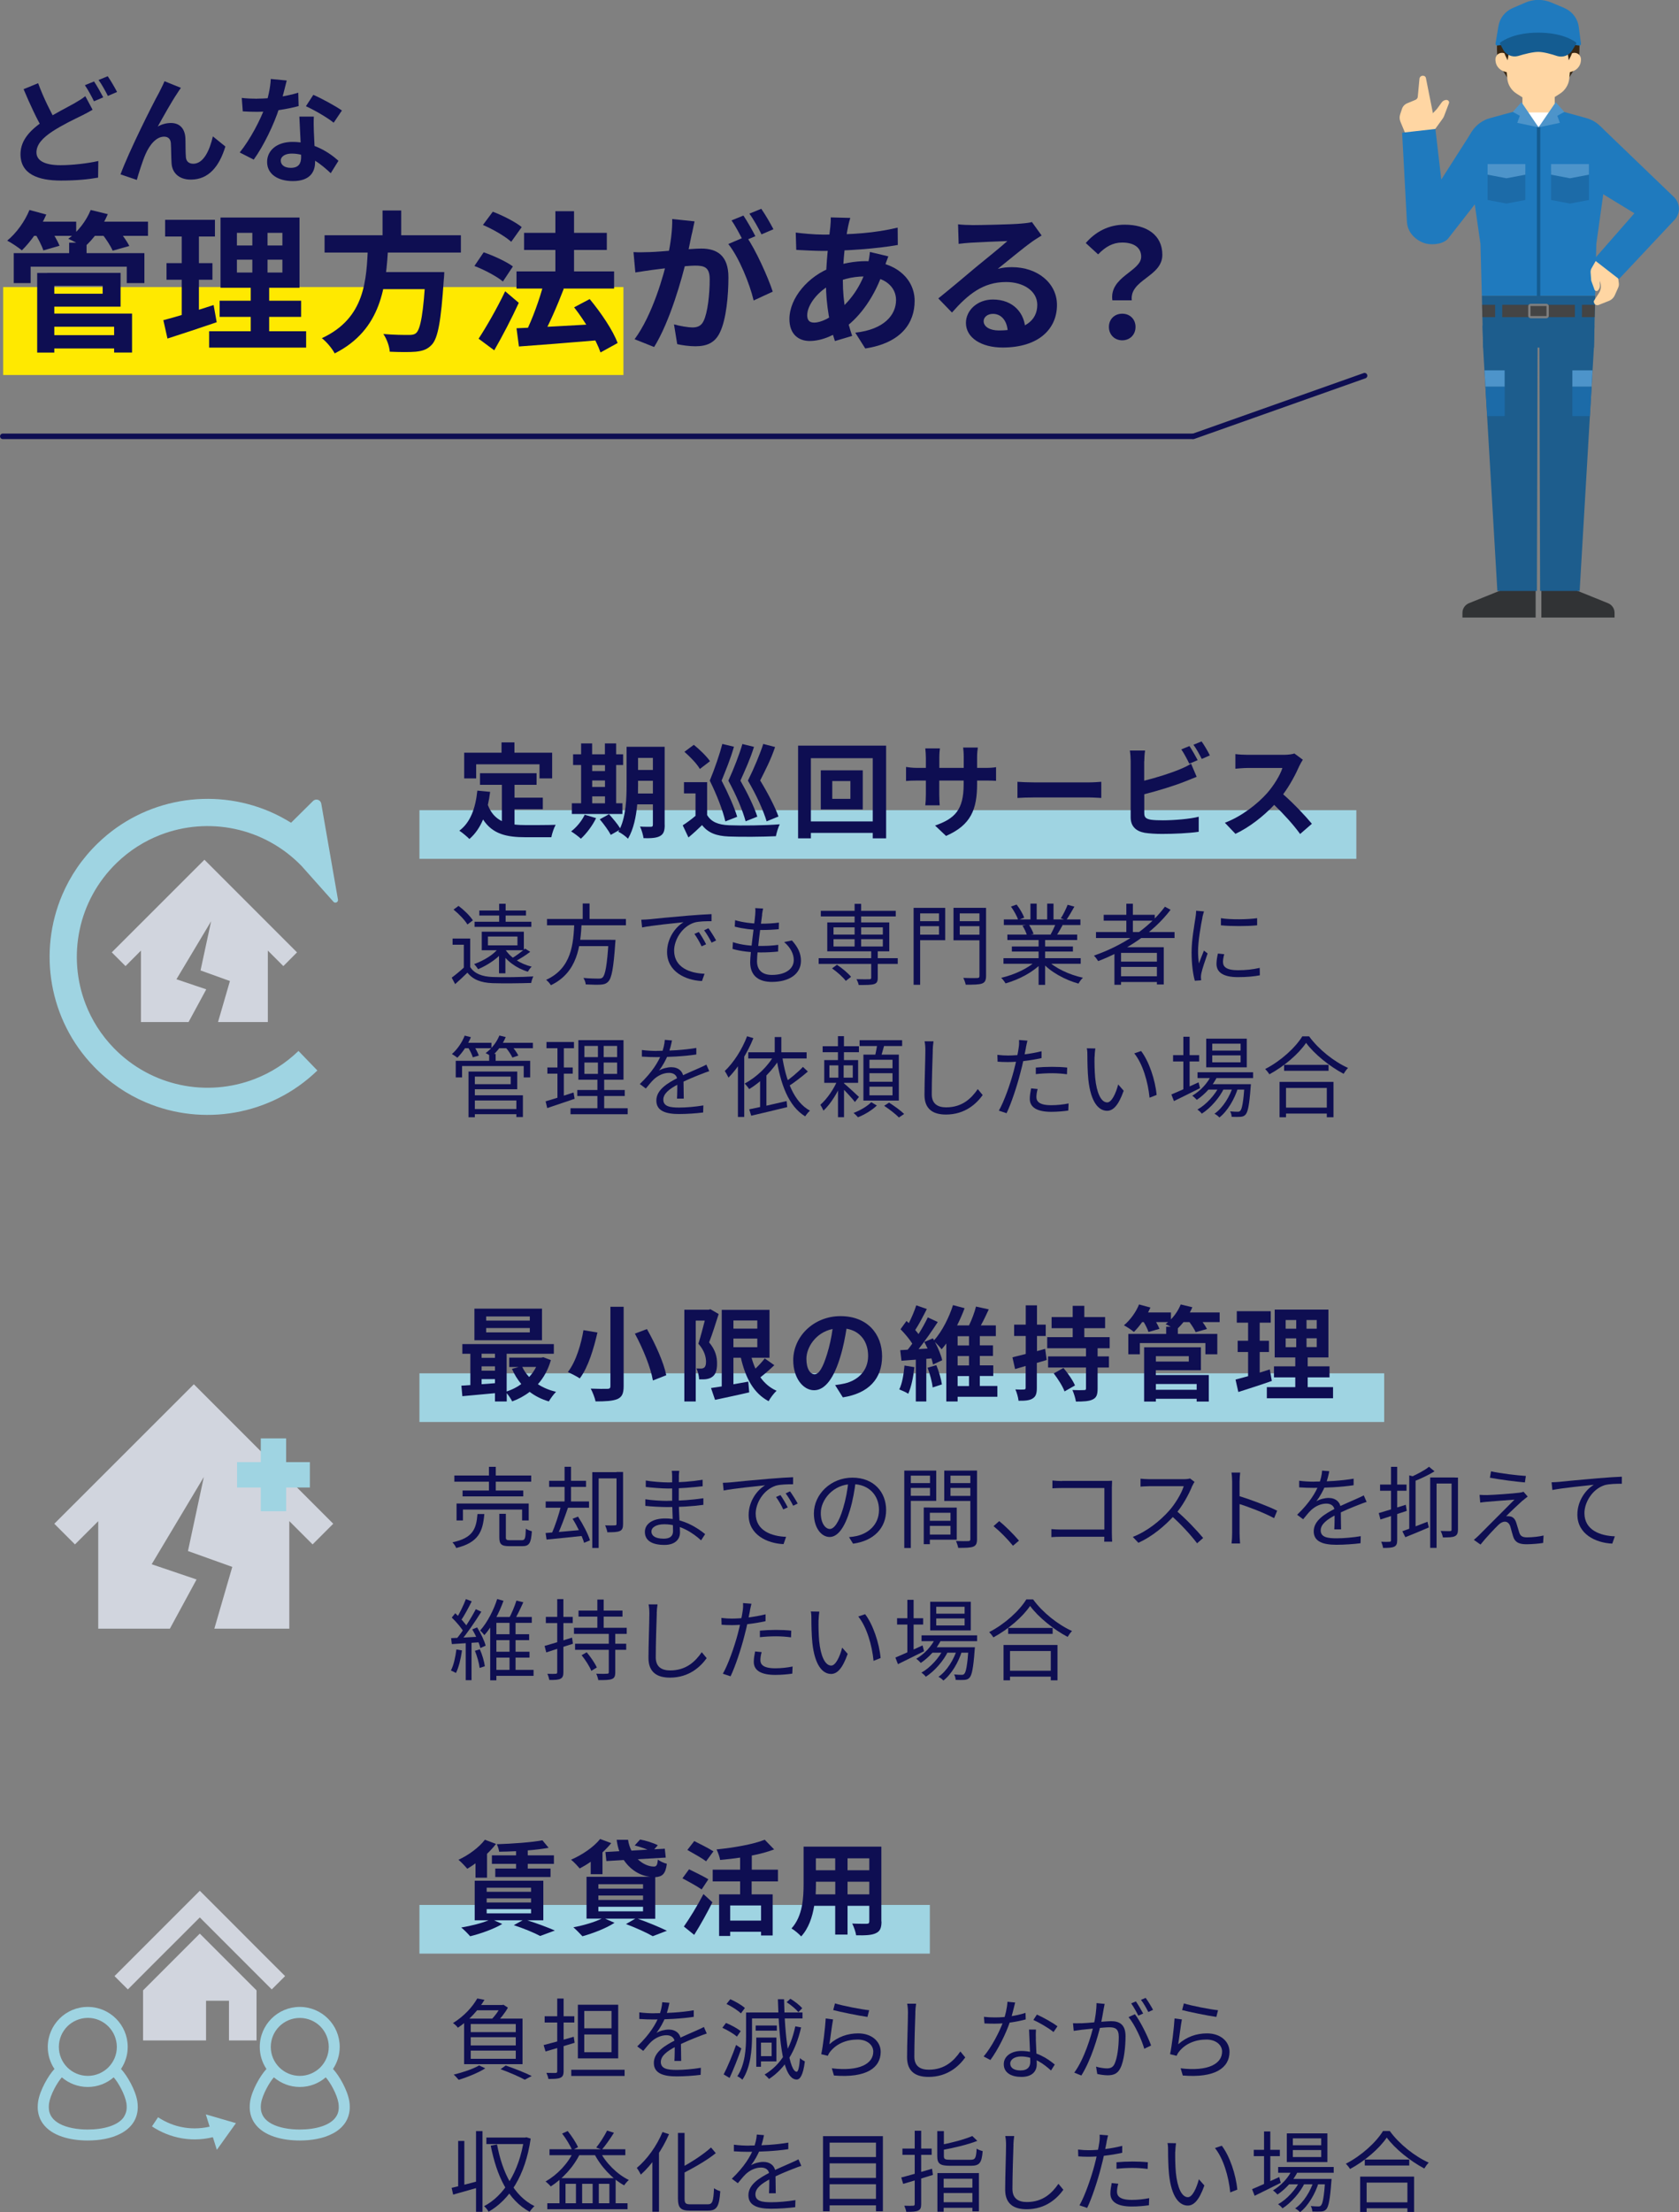 <?xml version="1.0" encoding="UTF-8"?>
<svg id="_レイヤー_2" data-name="レイヤー 2" xmlns="http://www.w3.org/2000/svg" xmlns:xlink="http://www.w3.org/1999/xlink" viewBox="0 0 228.49 300.9">
  <rect x="0" y="0" width="228.49" height="300.9" fill="#808080" stroke="none"/>
  <defs>
    <style>
      .cls-1, .cls-2 {
        fill: none;
      }

      .cls-3 {
        fill: #fff;
      }

      .cls-3, .cls-4, .cls-5, .cls-6, .cls-7, .cls-8, .cls-9, .cls-10, .cls-11, .cls-12, .cls-13 {
        fill-rule: evenodd;
      }

      .cls-4, .cls-14 {
        fill: #1d5d8d;
      }

      .cls-15 {
        fill: #ffe900;
      }

      .cls-5 {
        fill: #444;
      }

      .cls-6 {
        fill: #1f7abe;
      }

      .cls-16 {
        fill: #0e0e52;
      }

      .cls-17 {
        fill: #0e0e52;
      }

      .cls-7 {
        fill: #1c6ba8;
      }

      .cls-2 {
        stroke: #0e0e52;
        stroke-linecap: round;
        stroke-linejoin: round;
        stroke-width: .75px;
      }

      .cls-8 {
        fill: #7f7f7f;
      }

      .cls-9 {
        fill: #313335;
      }

      .cls-10, .cls-18 {
        fill: #ffd6a3;
      }

      .cls-11 {
        fill: #145c91;
      }

      .cls-19 {
        fill: #9fd4e2;
      }

      .cls-12 {
        fill: #372714;
      }

      .cls-20 {
        fill: #d1d5de;
      }

      .cls-13 {
        fill: #4d94ca;
      }

      .cls-21 {
        clip-path: url(#clippath);
      }

      .cls-22 {
        fill: #9fd4e2;
      }
    </style>
    <clipPath id="clippath">
      <rect class="cls-1" x="190.49" width="38" height="84"/>
    </clipPath>
  </defs>
  <g id="_レイヤー_1-2" data-name="レイヤー 1">
    <rect class="cls-22" x="57.08" y="110.2" width="127.5" height="6.62"/>
    <g>
      <path class="cls-17" d="M70.01,112.15c.5.06,1.04.08,1.6.08.76,0,3.07,0,4.01-.04-.24.41-.5,1.2-.59,1.69h-3.5c-2.58,0-4.5-.42-5.79-2.41-.45,1.06-1.06,1.96-1.86,2.65-.28-.29-.98-.88-1.37-1.13,1.51-1.12,2.2-3.05,2.45-5.45l1.74.17c-.08.63-.18,1.22-.31,1.78.42,1.12,1.08,1.79,1.91,2.2v-4.94h-2.98v-1.58h7.7v1.58h-3v1.75h3.85v1.57h-3.85v2.09ZM64.81,105.88h-1.64v-3.5h5.08v-1.4h1.76v1.4h5.13v3.5h-1.72v-1.92h-8.62v1.92Z"/>
      <path class="cls-17" d="M81.12,111.28c-.49,1.02-1.32,2.12-2.07,2.8-.31-.29-.95-.77-1.33-.99.73-.55,1.46-1.43,1.85-2.27l1.55.46ZM84.7,110.72h-6.88v-1.46h1.26v-5.2h-1.09v-1.46h1.09v-1.48h1.5v1.48h1.74v-1.48h1.53v1.48h.95v1.46h-.95v5.2h.85v1.46ZM80.59,104.07v.81h1.74v-.81h-1.74ZM80.59,107.04h1.74v-.88h-1.74v.88ZM80.59,109.27h1.74v-.95h-1.74v.95ZM90.46,112.19c0,.83-.15,1.26-.64,1.53s-1.21.31-2.24.29c-.06-.43-.27-1.16-.48-1.58.6.04,1.27.03,1.47.03.21,0,.28-.07.28-.29v-2.76h-2.13c-.15,1.65-.5,3.4-1.26,4.67-.27-.29-.95-.8-1.32-.94.04-.08.1-.15.14-.24l-1.16.66c-.28-.55-.95-1.47-1.5-2.12l1.26-.69c.5.56,1.16,1.33,1.51,1.91.81-1.75.88-4.12.88-5.94v-5.14h5.18v10.62ZM88.85,107.92v-1.72h-2.02v.52c0,.36,0,.77-.01,1.21h2.03ZM86.83,103.09v1.64h2.02v-1.64h-2.02Z"/>
      <path class="cls-17" d="M96.23,110.86c.55.94,1.53,1.33,2.96,1.39,1.68.07,4.99.03,6.92-.13-.2.39-.43,1.16-.52,1.62-1.74.08-4.71.11-6.42.04-1.67-.07-2.79-.48-3.63-1.55-.56.55-1.13,1.08-1.85,1.68l-.78-1.65c.55-.35,1.18-.81,1.74-1.29v-3.05h-1.57v-1.53h3.15v4.47ZM95.24,104.59c-.39-.69-1.32-1.65-2.1-2.33l1.28-.95c.78.63,1.75,1.56,2.2,2.23l-1.37,1.05ZM98.71,111.73c-.32-1.44-1.16-3.61-2.12-5.55.67-1.61,1.37-3.67,1.71-4.99l1.58.38c-.49,1.74-1.11,3.18-1.68,4.61.87,1.67,1.74,3.64,2.12,4.92l-1.61.63ZM101.47,111.72c-.38-1.44-1.29-3.6-2.35-5.53.74-1.61,1.53-3.67,1.91-4.99l1.58.39c-.55,1.75-1.22,3.17-1.85,4.59.94,1.65,1.89,3.61,2.3,4.9l-1.58.63ZM104.33,111.73c-.42-1.44-1.4-3.61-2.55-5.55.81-1.61,1.67-3.67,2.09-4.99l1.61.42c-.59,1.75-1.33,3.15-2.03,4.55,1.01,1.65,2.03,3.61,2.49,4.9l-1.61.66Z"/>
      <path class="cls-17" d="M120.59,101.42v12.61h-1.82v-.74h-8.42v.74h-1.74v-12.61h11.98ZM118.77,111.73v-8.6h-8.42v8.6h8.42ZM117.41,104.78v5.32h-5.71v-5.32h5.71ZM115.73,106.24h-2.47v2.42h2.47v-2.42Z"/>
      <path class="cls-17" d="M128.75,113.71l-1.5-1.42c2.7-.94,3.89-2.14,3.89-5.59v-.53h-3.32v1.9c0,.62.04,1.19.06,1.47h-1.96c.04-.28.08-.84.08-1.47v-1.9h-1.19c-.7,0-1.2.03-1.51.06v-1.91c.24.04.81.13,1.51.13h1.19v-1.39c0-.41-.04-.84-.08-1.26h1.99c-.04.27-.08.71-.08,1.26v1.39h3.32v-1.47c0-.56-.04-1.02-.08-1.3h2c-.04.28-.1.74-.1,1.3v1.47h1.04c.74,0,1.16-.03,1.54-.1v1.86c-.31-.03-.8-.04-1.54-.04h-1.04v.46c0,3.47-.84,5.59-4.22,7.07Z"/>
      <path class="cls-17" d="M140.71,106.42h7.52c.66,0,1.27-.06,1.64-.08v2.2c-.34-.01-1.05-.07-1.64-.07h-7.52c-.8,0-1.74.03-2.25.07v-2.2c.5.04,1.53.08,2.25.08Z"/>
      <path class="cls-17" d="M155.71,103.54v2.65c1.65-.41,3.6-1.02,4.85-1.55.5-.2.98-.42,1.53-.76l.76,1.78c-.55.22-1.18.49-1.64.66-1.42.56-3.67,1.26-5.49,1.71v2.59c0,.6.28.76.91.88.42.06,1,.08,1.62.08,1.46,0,3.73-.18,4.88-.49v2.05c-1.32.2-3.45.29-4.99.29-.91,0-1.75-.06-2.35-.15-1.22-.22-1.92-.9-1.92-2.1v-7.63c0-.31-.04-1.04-.11-1.46h2.07c-.07.42-.11,1.06-.11,1.46ZM162.98,103.4l-1.13.48c-.28-.57-.71-1.4-1.09-1.95l1.11-.45c.35.52.85,1.4,1.12,1.92ZM164.65,102.75l-1.11.48c-.29-.59-.74-1.4-1.13-1.93l1.11-.45c.38.52.9,1.42,1.13,1.91Z"/>
      <path class="cls-17" d="M176.82,104.19c-.48,1.09-1.26,2.59-2.2,3.85,1.39,1.2,3.08,3,3.91,4.01l-1.6,1.39c-.91-1.26-2.21-2.69-3.53-3.96-1.49,1.57-3.35,3.03-5.27,3.94l-1.44-1.51c2.25-.84,4.43-2.55,5.74-4.02.92-1.05,1.78-2.44,2.09-3.43h-4.75c-.59,0-1.36.08-1.65.1v-1.99c.38.06,1.23.1,1.65.1h4.94c.6,0,1.16-.08,1.44-.18l1.15.85c-.11.15-.36.59-.49.87Z"/>
    </g>
    <g>
      <path class="cls-16" d="M67.03,132.89c1.33.06,4.1.02,5.55-.08-.11.21-.25.62-.29.89-1.34.05-3.91.08-5.26.03-1.58-.06-2.67-.48-3.42-1.43-.53.52-1.08,1.03-1.67,1.56l-.47-.88c.53-.39,1.17-.92,1.73-1.44h.79c.56.89,1.62,1.3,3.04,1.35ZM63.99,131.91h-.87v-3.41h-1.53v-.84h2.4v4.25ZM62.4,123.22c.74.55,1.58,1.37,1.95,1.97l-.74.56c-.35-.6-1.17-1.45-1.89-2.03l.68-.5ZM68.72,129.12c-.83,1.17-2.28,2.12-3.65,2.71-.11-.17-.38-.53-.55-.69,1.33-.49,2.7-1.29,3.4-2.27l.8.25ZM72.31,125.38v.69h-7.73v-.69h7.73ZM71.58,123.85v.68h-6.35v-.68h6.35ZM71.29,126.73v2.52h-5.73v-2.52h5.73ZM66.4,128.59h4.02v-1.2h-4.02v1.2ZM68.78,128.88v3.51h-.87v-3.51h.87ZM68.81,122.93v2.88h-.88v-2.88h.88ZM72.36,131.48c-.19.16-.4.47-.52.69-1.59-.47-3-1.51-3.75-2.83l.68-.19c.67,1.09,2.08,1.97,3.6,2.34ZM72.15,129.47c-.63.49-1.42.97-2.03,1.29l-.53-.37c.6-.35,1.41-.95,1.87-1.36l.69.43Z"/>
      <path class="cls-16" d="M79.16,125.48c-.17,3.17-.53,6.77-4.19,8.53-.13-.23-.42-.55-.65-.73,3.5-1.59,3.71-4.93,3.84-7.79h1ZM85.18,125v.86h-10.74v-.86h10.74ZM83.16,127.83v.86h-4.79v-.86h4.79ZM80.23,122.89v2.48h-.93v-2.48h.93ZM83.76,127.83s-.01.3-.03.44c-.24,3.45-.49,4.78-.96,5.25-.28.29-.57.38-1.03.41-.42.03-1.21.01-2.03-.03-.02-.25-.14-.63-.32-.88.87.08,1.71.09,2.03.09.27,0,.43-.02.57-.14.38-.34.63-1.69.83-4.98v-.15h.93Z"/>
      <path class="cls-16" d="M88.35,125.04c.78-.08,3.04-.31,5.25-.49,1.31-.11,2.43-.18,3.23-.21v.96c-.68,0-1.73.01-2.34.19-1.71.55-2.75,2.38-2.75,3.8,0,2.34,2.19,3.09,4.14,3.16l-.35.99c-2.22-.09-4.75-1.27-4.75-3.95,0-1.87,1.14-3.4,2.24-4.05-1.29.14-4.34.44-5.64.71l-.11-1.05c.46-.01.84-.04,1.07-.06ZM96.1,128.44l-.62.28c-.27-.58-.62-1.19-.98-1.69l.6-.26c.28.4.73,1.14.99,1.67ZM97.46,127.92l-.62.3c-.29-.58-.64-1.17-1.02-1.68l.59-.28c.29.4.76,1.13,1.04,1.65Z"/>
      <path class="cls-16" d="M103.41,128.67c.82,0,1.66-.03,2.5-.15l-.02.91c-.8.08-1.54.12-2.35.12-1.31,0-2.76-.15-3.85-.48l.05-.92c1.16.4,2.56.52,3.67.52ZM103.55,125.64c.92,0,1.75-.05,2.45-.15l-.02.9c-.77.07-1.47.11-2.44.11-1.05,0-2.49-.18-3.55-.46l.05-.88c1.02.32,2.45.48,3.51.48ZM103.72,124.41c-.17,1.33-.7,5.03-.7,6.33,0,1.16.66,1.87,2.02,1.87,1.82,0,2.98-.79,2.98-2.03,0-.81-.43-1.7-1.31-2.44l1.06-.22c.82.91,1.23,1.75,1.23,2.77,0,1.79-1.59,2.87-3.97,2.87-1.62,0-2.94-.71-2.94-2.67,0-1.29.55-4.87.69-6.52.03-.42.03-.63,0-.85l1.07.06c-.08.32-.11.58-.15.84Z"/>
      <path class="cls-16" d="M122.17,130.33v.78h-10.76v-.78h10.76ZM121.9,123.89v.76h-10.2v-.76h10.2ZM121.02,125.47v3.93h-8.44v-3.93h8.44ZM113.9,131.23c.7.46,1.53,1.15,1.92,1.64l-.72.55c-.37-.5-1.18-1.22-1.87-1.7l.66-.49ZM113.43,127.12h6.71v-.98h-6.71v.98ZM113.43,128.74h6.71v-.99h-6.71v.99ZM117.19,122.94v6.12h-.89v-6.12h.89ZM119.45,129.26v3.74c0,.5-.12.74-.51.86-.4.12-1.05.12-2.08.12-.04-.24-.18-.56-.3-.79.79.02,1.53.02,1.74.01.21-.01.26-.06.26-.23v-3.72h.89Z"/>
      <path class="cls-16" d="M125.22,123.49v10.46h-.89v-10.46h.89ZM128.09,125.3v.68h-3.33v-.68h3.33ZM128.63,123.49v4.4h-3.79v-.76h2.95v-2.89h-2.95v-.75h3.79ZM133.76,124.24h-3.15v2.9h3.15v.76h-4v-4.42h4v.75ZM133.67,125.3v.68h-3.4v-.68h3.4ZM134.19,123.49v9.24c0,.61-.15.9-.55,1.05-.42.15-1.13.16-2.22.16-.04-.25-.2-.68-.33-.93.83.04,1.65.03,1.89.02.24,0,.31-.08.31-.3v-9.24h.91Z"/>
      <path class="cls-16" d="M141.77,130.97c-1.11,1.24-3.14,2.29-4.93,2.79-.13-.23-.39-.57-.59-.76,1.77-.4,3.78-1.32,4.79-2.37l.72.34ZM147.07,130.33v.76h-10.51v-.76h10.51ZM147.03,125.06v.76h-10.42v-.76h10.42ZM146.59,127.12v.74h-9.5v-.74h9.5ZM138.35,123.04c.42.54.86,1.29,1.03,1.78l-.81.31c-.16-.48-.59-1.26-.99-1.82l.77-.27ZM146.01,128.74v.69h-8.31v-.69h8.31ZM140,125.75c.27.39.55.93.65,1.29l-.89.19c-.1-.36-.35-.91-.62-1.32l.85-.16ZM141.08,122.91v2.51h-.85v-2.51h.85ZM142.23,127.46v6.5h-.89v-6.5h.89ZM147.37,132.99c-.21.19-.47.55-.6.8-1.83-.5-3.83-1.59-4.96-2.89l.7-.3c1.03,1.07,3.04,2,4.86,2.39ZM143.37,122.91v2.47h-.86v-2.47h.86ZM144.61,125.84c-.3.54-.61,1.09-.88,1.47l-.75-.22c.24-.42.54-1.05.7-1.48l.93.24ZM146.21,123.32c-.36.65-.78,1.36-1.11,1.83l-.74-.24c.33-.5.72-1.29.93-1.84l.92.25Z"/>
      <path class="cls-16" d="M159.3,123.75c-2.4,3.15-6.02,5.51-9.85,6.98-.12-.2-.4-.57-.58-.75,3.87-1.34,7.44-3.67,9.66-6.65l.77.42ZM159.84,126.78v.81h-10.69v-.81h10.69ZM157.15,124.43v.8h-6.95v-.8h6.95ZM158.37,128.85v5.06h-.93v-4.3h-4.88v4.34h-.9v-5.11h6.71ZM157.8,130.8v.72h-5.65v-.72h5.65ZM157.8,132.79v.78h-5.65v-.78h5.65ZM154.17,122.92v4.29h-.89v-4.29h.89Z"/>
      <path class="cls-16" d="M163.64,124.78c-.23,1.11-.6,3.25-.6,4.6,0,.58.04,1.08.11,1.67.2-.54.49-1.26.69-1.75l.5.39c-.3.85-.74,2.12-.85,2.69-.04.17-.06.4-.06.54,0,.12.02.29.03.42l-.86.06c-.24-.85-.44-2.23-.44-3.86,0-1.76.4-3.82.54-4.81.04-.28.08-.58.08-.85l1.07.09c-.07.2-.17.58-.22.8ZM166.44,130.89c0,.55.39,1.08,2.02,1.08,1.07,0,2-.1,2.97-.32l.02,1.01c-.75.15-1.75.25-2.99.25-2.01,0-2.91-.67-2.91-1.8,0-.4.06-.83.19-1.41l.86.09c-.11.43-.17.77-.17,1.1ZM171.08,124.89v.97c-1.29.14-3.61.14-4.93,0v-.97c1.3.22,3.73.18,4.93,0Z"/>
      <path class="cls-16" d="M64.08,141.09c-.44,1.05-1.15,2.1-1.84,2.78-.17-.14-.53-.39-.74-.5.72-.62,1.37-1.56,1.74-2.51l.84.22ZM72.15,144.29v2.26h-.88v-1.55h-8.39v1.55h-.86v-2.26h10.13ZM66.88,141.84v.74h-3.88v-.74h3.88ZM64.45,142.2c.28.42.59,1.01.71,1.38l-.82.24c-.1-.37-.4-.97-.67-1.41l.78-.21ZM64.62,145.75v6.22h-.86v-6.22h.86ZM70.39,145.75v2.41h-6.15v-.69h5.26v-1.03h-5.26v-.69h6.15ZM71.16,148.99v2.95h-.89v-2.25h-5.99v-.71h6.88ZM70.63,150.85v.7h-6.34v-.7h6.34ZM68.82,141.07c-.43,1.04-1.19,2.01-1.95,2.63-.18-.13-.55-.35-.78-.46.79-.57,1.49-1.45,1.87-2.39l.86.21ZM67.45,143.35v1.34h-.88v-1.34h.88ZM72.52,141.84v.74h-4.85v-.74h4.85ZM69.55,142.18c.38.42.8,1,.99,1.4l-.81.27c-.17-.39-.58-1-.96-1.43l.79-.24Z"/>
      <path class="cls-16" d="M78.05,148.59l.15.87c-1.3.44-2.67.9-3.73,1.26l-.22-.92c.97-.27,2.41-.74,3.8-1.2ZM78.11,141.73v.85h-3.74v-.85h3.74ZM77.94,145.2v.84h-3.45v-.84h3.45ZM76.73,142.07v7.43l-.87.17v-7.6h.87ZM85.42,150.74v.82h-7.78v-.82h7.78ZM85.02,148.26v.82h-6.46v-.82h6.46ZM84.85,141.48v5.38h-6.14v-5.38h6.14ZM79.53,143.79h4.45v-1.52h-4.45v1.52ZM79.53,146.07h4.45v-1.54h-4.45v1.54ZM82.15,141.85v4.62h.07v4.64h-.92v-4.64h.07v-4.62h.79Z"/>
      <path class="cls-16" d="M90.91,143.45c-.29.73-.74,1.54-1.22,2.16.46-.28,1.15-.45,1.67-.45.93,0,1.65.55,1.65,1.53,0,.62.03,2,.04,2.74h-.92c.04-.63.05-1.87.04-2.48,0-.7-.5-1.02-1.12-1.02-.77,0-1.52.37-2.07.88-.35.33-.69.77-1.09,1.25l-.82-.61c1.73-1.66,2.53-3.04,2.94-4.07.26-.66.43-1.38.46-1.94l.98.08c-.1.48-.23,1.13-.55,1.93ZM89.38,142.94c1.62,0,3.69-.11,5.38-.4v.89c-1.68.26-3.91.36-5.44.36-.52,0-1.31-.02-1.97-.07v-.9c.64.09,1.47.13,2.03.13ZM95.45,146.09c-.85.33-2,.79-3.15,1.39-1.19.62-2.03,1.26-2.03,2.09,0,.94.93,1.08,2.17,1.08.94,0,2.22-.11,3.28-.29l-.03.96c-.91.12-2.24.21-3.28.21-1.71,0-3.09-.37-3.09-1.83s1.49-2.36,2.92-3.09c1.13-.59,2.1-.96,2.9-1.33.36-.16.65-.29.99-.47l.39.89c-.31.09-.74.26-1.06.39Z"/>
      <path class="cls-16" d="M102.52,141.22c-.81,2.02-2.07,4.03-3.38,5.36-.1-.21-.35-.68-.51-.9,1.21-1.14,2.35-2.92,3.04-4.73l.85.26ZM101.27,143.2h.01v8.73h-.86v-7.88l.84-.85ZM106.25,143.74c-1.02,1.81-2.64,3.39-4.29,4.4-.12-.18-.43-.57-.62-.75,1.62-.88,3.16-2.32,4.05-3.94l.86.29ZM109.77,143.13v.84h-7.94v-.84h7.94ZM107.05,149.77l.08.82c-1.72.42-3.56.86-4.9,1.17l-.27-.87c1.27-.25,3.22-.68,5.08-1.12ZM104.29,145.74h.01v5.24h-.86v-4.38l.84-.85ZM106.33,141.06v2.52h-.9v-2.52h.9ZM110.22,151.08c-.2.17-.49.51-.64.77-2.29-1.39-3.38-4.42-3.94-8.08l.8-.13c.5,3.32,1.6,6.25,3.78,7.43ZM109.94,145.75c-.82.71-1.91,1.55-2.73,2.06l-.51-.53c.81-.53,1.93-1.47,2.57-2.16l.67.63Z"/>
      <path class="cls-16" d="M114.61,147.11c-.55,1.4-1.58,3.09-2.55,3.96-.09-.23-.29-.6-.42-.8.88-.75,1.9-2.21,2.37-3.44l.59.28ZM116.89,142.31v.81h-4.94v-.81h4.94ZM116.78,144.19v3.1h-4.61v-3.1h4.61ZM112.87,146.58h3.18v-1.67h-3.18v1.67ZM114.85,140.94v3.73h-.82v-3.73h.82ZM114.81,144.63v2.36h.05v4.97h-.82v-4.97h.05v-2.36h.72ZM116.89,149.21l-.55.69c-.37-.52-1.52-1.72-1.98-2.17l.46-.4c.38.3,1.76,1.57,2.08,1.88ZM119.33,150.37c-.63.62-1.67,1.25-2.57,1.6-.14-.16-.41-.44-.6-.59.9-.33,1.92-.94,2.4-1.46l.77.45ZM122.77,141.49v.79h-5.79v-.79h5.79ZM122.32,143.45v6.25h-4.82v-6.25h4.82ZM118.32,145.3h3.14v-1.15h-3.14v1.15ZM118.32,147.14h3.14v-1.16h-3.14v1.16ZM118.32,148.99h3.14v-1.18h-3.14v1.18ZM120.38,142.01c-.19.69-.4,1.46-.58,1.96l-.77-.15c.14-.54.31-1.37.37-1.94l.98.13ZM120.99,149.98c.7.44,1.6,1.09,2.05,1.54l-.71.48c-.42-.44-1.31-1.13-2.01-1.59l.67-.43Z"/>
      <path class="cls-16" d="M126.94,142.86c-.05,1.35-.14,4.19-.14,5.98,0,1.32.83,1.78,1.96,1.78,2.2,0,3.44-1.23,4.3-2.48l.67.81c-.82,1.14-2.37,2.65-5,2.65-1.73,0-2.92-.71-2.92-2.67,0-1.77.12-4.81.12-6.07,0-.44-.03-.87-.11-1.22h1.22c-.06.41-.1.82-.11,1.22Z"/>
      <path class="cls-16" d="M141.74,142.98v.94c-1.49.34-3.3.54-4.59.54-.52,0-.96-.02-1.39-.05l-.03-.93c.57.07,1,.09,1.44.09,1.32,0,3.08-.21,4.57-.58ZM139.62,142.51c-.17.87-.43,2.22-.76,3.42-.43,1.7-1.24,4.18-1.88,5.49l-1.05-.35c.72-1.24,1.57-3.68,2.02-5.37.3-1.11.61-2.61.69-3.25.05-.33.06-.74.04-.99l1.14.09c-.07.26-.16.72-.21.95ZM141.04,149.21c0,.56.32,1.12,2.03,1.12.79,0,1.61-.09,2.35-.24l-.04.97c-.65.09-1.45.17-2.32.17-1.89,0-2.92-.58-2.92-1.77,0-.46.08-.91.18-1.42l.89.09c-.11.39-.17.77-.17,1.08ZM143.15,145.11c.7,0,1.43.03,2.08.1l-.03.91c-.61-.08-1.31-.14-2.02-.14-.75,0-1.48.04-2.22.12v-.89c.63-.06,1.43-.1,2.19-.1Z"/>
      <path class="cls-16" d="M148.95,143.79c-.01.75,0,1.85.09,2.83.2,2,.78,3.33,1.64,3.33.61,0,1.18-1.24,1.49-2.44l.75.85c-.72,2.03-1.45,2.73-2.26,2.73-1.13,0-2.22-1.13-2.55-4.24-.11-1.04-.13-2.5-.13-3.19,0-.28,0-.79-.08-1.07l1.16.02c-.05.28-.09.85-.1,1.16ZM157.41,148.93l-.97.38c-.21-2.16-.94-4.63-2.08-6.03l.93-.32c1.07,1.39,1.93,3.94,2.11,5.97Z"/>
      <path class="cls-16" d="M163.11,147.22l.2.79c-1.22.62-2.54,1.26-3.55,1.76l-.35-.9c.92-.38,2.33-1.02,3.7-1.65ZM163.19,143.52v.86h-3.55v-.86h3.55ZM161.89,141.02v7.38h-.85v-7.38h.85ZM165.69,146.35c-.62,1.33-1.71,2.51-2.82,3.25-.13-.15-.43-.43-.62-.56,1.11-.66,2.11-1.7,2.65-2.89l.79.2ZM166.59,148c-.61,1.31-1.87,2.74-3.04,3.48-.14-.19-.39-.42-.6-.56,1.18-.64,2.44-2.02,3.03-3.28l.62.36ZM170.53,145.85v.79h-7.56v-.79h7.56ZM169.67,141.28v3.9h-5.52v-3.9h5.52ZM169.55,147.47v.74h-5.22v-.74h5.22ZM164.97,142.9h3.86v-.94h-3.86v.94ZM164.97,144.5h3.86v-.95h-3.86v.95ZM168.48,147.95c-.45,1.52-1.45,3.22-2.54,4.05-.15-.18-.43-.39-.67-.51,1.13-.76,2.14-2.39,2.57-3.87l.63.33ZM170.23,147.47s-.01.24-.03.36c-.18,2.49-.38,3.43-.7,3.78-.19.21-.41.28-.7.3-.26.02-.72.02-1.19,0,0-.22-.09-.54-.21-.74.45.04.85.05,1.02.05s.27-.02.36-.13c.24-.23.42-1.13.59-3.48v-.14h.85Z"/>
      <path class="cls-16" d="M172.74,146.12c-.12-.2-.37-.52-.57-.71,2.1-1.07,4.11-2.9,5.06-4.45h.92c1.29,1.78,3.4,3.45,5.3,4.3-.22.22-.44.53-.6.8-1.88-.99-3.99-2.68-5.11-4.21-.99,1.47-2.95,3.18-5,4.28ZM181.47,147.16v4.81h-.91v-3.99h-5.55v3.99h-.88v-4.81h7.34ZM180.96,150.66v.81h-6.43v-.81h6.43ZM180.8,144.84v.81h-6.05v-.81h6.05Z"/>
    </g>
    <rect class="cls-22" x="57.08" y="186.8" width="131.29" height="6.62"/>
    <g>
      <polygon class="cls-20" points="26.38 188.29 7.39 207.26 10.2 210.07 13.37 206.91 13.37 221.53 23.12 221.53 26.75 214.84 20.64 212.77 27.74 200.9 25.58 210.97 31.61 213.13 29.17 221.53 39.37 221.53 39.37 206.9 42.54 210.07 45.35 207.26 26.38 188.29"/>
      <polygon class="cls-22" points="35.49 205.56 38.94 205.56 38.94 202.33 42.17 202.33 42.17 198.88 38.94 198.88 38.94 195.65 35.49 195.65 35.49 198.88 32.26 198.88 32.26 202.33 35.49 202.33 35.49 205.56"/>
    </g>
    <g>
      <path class="cls-17" d="M74.97,184.99c-.38,1.32-.98,2.41-1.77,3.29.7.46,1.54.81,2.47,1.04-.32.31-.76.91-.98,1.3-1-.29-1.86-.73-2.61-1.3-.71.55-1.51.98-2.38,1.3-.15-.32-.46-.79-.74-1.12v1.13h-1.6v-1.13c-1.61.15-3.21.29-4.44.41l-.13-1.43c.36-.03.78-.04,1.22-.08v-4.26h-1.09v-1.32h12.45v1.32h-6.42v5.13c.71-.24,1.4-.57,1.99-1.01-.5-.6-.94-1.3-1.27-2.07l.92-.25h-1.29v-1.27h4.36l.28-.06,1.02.39ZM73.76,182.3h-9.2v-4.3h9.2v4.3ZM65.54,184.13v.56h1.82v-.56h-1.82ZM65.54,186.44h1.82v-.59h-1.82v.59ZM65.54,188.28c.59-.04,1.21-.08,1.82-.14v-.55h-1.82v.69ZM72.1,179.06h-5.94v.57h5.94v-.57ZM72.1,180.64h-5.94v.59h5.94v-.59ZM71.07,185.93c.24.5.56.97.94,1.37.38-.41.7-.87.95-1.37h-1.89Z"/>
      <path class="cls-17" d="M81.3,181.26c-.48,2.09-1.23,4.69-2.4,6.23-.42-.28-1.19-.67-1.62-.87,1.12-1.42,1.82-3.87,2.12-5.69l1.91.32ZM84.87,177.75v10.8c0,1.02-.24,1.48-.85,1.75-.66.27-1.61.32-2.97.32-.1-.49-.41-1.28-.66-1.74.91.04,1.95.04,2.26.03.31,0,.42-.1.42-.36v-10.8h1.81ZM88.04,180.78c1.13,1.99,2.28,4.52,2.63,6.28l-1.82.71c-.28-1.7-1.34-4.33-2.45-6.37l1.64-.62Z"/>
      <path class="cls-17" d="M97.8,178.74c-.39,1.22-.87,2.76-1.3,3.85.91,1.08,1.08,2.04,1.08,2.86.01.92-.2,1.51-.64,1.82-.22.18-.52.27-.83.32-.28.04-.62.03-.97.03-.01-.42-.14-1.06-.38-1.48.27.01.48.01.66.01.15,0,.28-.04.41-.13.17-.13.25-.39.25-.78,0-.66-.21-1.53-1.04-2.47.29-.9.62-2.16.87-3.14h-1.23v11h-1.55v-12.48h3.31l.24-.07,1.13.66ZM105.37,185.7c-.6.57-1.29,1.18-1.89,1.64.56.8,1.29,1.43,2.2,1.83-.36.34-.85.97-1.08,1.42-2.06-1.09-3.15-3.18-3.78-5.91h-1.01v3.61c.66-.11,1.34-.24,2.02-.36l.13,1.46c-1.61.38-3.33.73-4.65,1.02l-.55-1.61c.42-.06.91-.14,1.46-.22v-10.41h6.5v6.51h-2.44c.14.52.32,1.02.53,1.48.46-.45.94-.95,1.26-1.39l1.3.92ZM99.81,179.61v1.11h3.25v-1.11h-3.25ZM99.81,183.25h3.25v-1.18h-3.25v1.18Z"/>
      <path class="cls-17" d="M114.7,190.07l-1.05-1.67c.53-.06.92-.14,1.3-.22,1.79-.42,3.19-1.71,3.19-3.75,0-1.93-1.05-3.38-2.94-3.7-.2,1.19-.43,2.48-.84,3.8-.84,2.83-2.04,4.57-3.57,4.57s-2.84-1.71-2.84-4.08c0-3.24,2.8-6,6.43-6s5.66,2.41,5.66,5.46-1.81,5.04-5.34,5.59ZM110.85,186.93c.59,0,1.13-.88,1.71-2.77.32-1.04.59-2.23.74-3.39-2.31.48-3.56,2.52-3.56,4.06,0,1.41.56,2.1,1.11,2.1Z"/>
      <path class="cls-17" d="M124.43,185.97c-.13,1.33-.43,2.72-.83,3.61-.28-.2-.88-.46-1.22-.59.41-.83.6-2.07.71-3.25l1.33.22ZM135.75,189.99h-5.43v.64h-1.54v-7.89c-.21.28-.42.55-.64.79-.21-.28-.6-.7-.91-1,.45.85.85,1.83.99,2.49l-1.25.58c-.04-.24-.13-.52-.21-.83l-.7.06v5.8h-1.43v-5.69l-1.95.15-.17-1.44,1.01-.06c.21-.25.42-.53.63-.83-.39-.63-1.04-1.39-1.6-1.96l.81-1.12c.1.1.21.2.32.29.39-.77.79-1.71,1.01-2.42l1.44.5c-.49.97-1.06,2.07-1.58,2.86.17.18.32.38.45.55.49-.78.94-1.58,1.26-2.27l1.36.63c-.77,1.18-1.72,2.56-2.61,3.68l1.22-.07c-.14-.31-.29-.62-.45-.9l1.18-.49.15.27c1.13-1.23,2.1-3.25,2.58-4.79l1.58.42c-.28.76-.63,1.55-1.02,2.34h1.62c.38-.77.76-1.79.95-2.56l1.74.38c-.35.74-.71,1.53-1.08,2.18h2.04v1.46h-2.18v1.26h1.79v1.44h-1.79v1.28h1.83v1.44h-1.83v1.36h2.39v1.46ZM127.42,185.69c.35.81.66,1.9.76,2.62l-1.26.41c-.07-.71-.36-1.82-.69-2.68l1.19-.35ZM130.32,181.75v1.26h1.55v-1.26h-1.55ZM131.87,184.45h-1.55v1.28h1.55v-1.28ZM130.32,188.53h1.55v-1.36h-1.55v1.36Z"/>
      <path class="cls-17" d="M142.42,184.99c-.43.13-.87.27-1.32.39v3.4c0,.77-.14,1.18-.57,1.44-.41.27-1.02.32-1.92.31-.04-.41-.22-1.09-.43-1.54.52.03.99.03,1.16.01.17,0,.24-.06.24-.24v-2.96l-1.44.42-.36-1.6c.5-.13,1.12-.28,1.81-.45v-2.45h-1.58v-1.54h1.58v-2.63h1.53v2.63h1.19v1.54h-1.19v2.06l1.11-.31.21,1.5ZM149.37,183.39v1.11h1.54v1.51h-1.54v2.86c0,.84-.15,1.25-.7,1.5-.5.24-1.26.27-2.25.27-.07-.46-.28-1.12-.48-1.57.63.03,1.36.03,1.57.01.22,0,.28-.04.28-.24v-2.83h-5.16v-1.51h5.16v-1.11h-5.28v-1.51h3.47v-1.22h-2.87v-1.51h2.87v-1.53h1.58v1.53h2.83v1.51h-2.83v1.22h3.45v1.51h-1.64ZM144.72,186.07c.59.7,1.29,1.69,1.57,2.38l-1.42.81c-.25-.69-.9-1.71-1.47-2.45l1.32-.74Z"/>
      <path class="cls-17" d="M165.97,179.83h-2.31c.24.34.46.67.59.94l-1.54.43c-.15-.36-.5-.91-.84-1.37h-.81c-.25.32-.52.6-.77.85v.76h5.37v2.77h-1.62v-1.53h-8.92v1.53h-1.57v-2.77h5.15v-.98h.62c-.25-.14-.52-.27-.7-.35.11-.08.24-.18.35-.28h-1.64c.2.34.36.67.46.92l-1.5.42c-.11-.35-.36-.88-.64-1.34h-.22c-.36.52-.76.98-1.12,1.34-.32-.27-.98-.71-1.36-.9.84-.7,1.64-1.78,2.06-2.84l1.55.42c-.1.22-.21.45-.32.67h3.11v.94c.56-.57,1.04-1.3,1.33-2.03l1.58.38c-.1.24-.21.48-.34.71h4.06v1.3ZM157.3,187.03h7.2v3.61h-1.65v-.38h-5.55v.38h-1.6v-7.38h7.73v3.12h-6.14v.64ZM157.3,184.47v.73h4.48v-.73h-4.48ZM157.3,188.25v.79h5.55v-.79h-5.55Z"/>
      <path class="cls-17" d="M173.09,187.83c-1.54.55-3.22,1.08-4.57,1.51l-.38-1.69c.49-.13,1.06-.28,1.71-.46v-3.29h-1.42v-1.53h1.42v-2.46h-1.54v-1.56h4.62v1.56h-1.5v2.46h1.26v1.53h-1.26v2.8c.46-.14.92-.28,1.37-.43l.28,1.57ZM181.41,188.68v1.51h-9.01v-1.51h3.87v-1.33h-2.9v-1.5h2.9v-1.21h-2.8v-6.51h7.31v6.51h-2.82v1.21h2.97v1.5h-2.97v1.33h3.45ZM174.96,180.73h1.44v-1.18h-1.44v1.18ZM174.96,183.24h1.44v-1.2h-1.44v1.2ZM179.19,179.55h-1.39v1.18h1.39v-1.18ZM179.19,182.03h-1.39v1.2h1.39v-1.2Z"/>
    </g>
    <g>
      <path class="cls-16" d="M65.91,205.93c-.2,2.45-.83,3.89-3.83,4.63-.08-.23-.32-.59-.51-.77,2.76-.6,3.24-1.77,3.41-3.85h.93ZM72.29,200.7v.84h-10.46v-.84h10.46ZM71.95,204.51v2.3h-.9v-1.48h-8.05v1.48h-.87v-2.3h9.82ZM71.21,202.74v.8h-8.26v-.8h8.26ZM67.47,199.52v3.64h-.93v-3.64h.93ZM68.84,205.92v3.18c0,.34.09.4.56.4h1.6c.44,0,.52-.21.56-1.57.19.15.57.29.82.35-.11,1.63-.36,2.03-1.3,2.03h-1.76c-1.09,0-1.37-.26-1.37-1.21v-3.19h.9Z"/>
      <path class="cls-16" d="M79.36,208.08l.02.82c-1.79.19-3.65.39-5,.51l-.13-.89c1.27-.09,3.22-.27,5.11-.44ZM80.16,204.23v.85h-5.9v-.85h5.9ZM79.75,201.42v.83h-5.02v-.83h5.02ZM77.31,205.04c-.44,1.29-1.03,2.89-1.51,3.88l-.74-.27c.46-1.03,1.02-2.71,1.31-3.9l.95.29ZM77.71,199.51v5.16h-.88v-5.16h.88ZM78.66,206.29c.66,1.01,1.37,2.36,1.63,3.23l-.8.33c-.25-.85-.92-2.23-1.57-3.27l.74-.29ZM84.34,200.24v.85h-2.87v9.46h-.87v-10.31h3.74ZM84.79,200.24v7.06c0,.49-.09.79-.44.95-.33.15-.89.17-1.7.17-.03-.26-.18-.68-.3-.94.62.02,1.17.02,1.35,0,.16,0,.2-.06.2-.21v-7.05h.88Z"/>
      <path class="cls-16" d="M92.39,200.87c-.02.48-.02,2.09-.02,3.1,0,1.59.17,3.69.17,4.49s-.55,1.68-2.11,1.68c-1.73,0-2.67-.61-2.67-1.77,0-1.09,1.04-1.83,2.77-1.83,2.53,0,4.5,1.37,5.43,2.13l-.55.85c-1.09-1-2.85-2.19-5-2.19-1.15,0-1.76.45-1.76.99s.48.97,1.66.97c.69,0,1.28-.21,1.28-1.04,0-.92-.12-3.23-.12-4.29s0-2.33,0-3.18c0-.21-.02-.56-.05-.72h1.02c-.03.21-.05.45-.06.8ZM90.83,204.14c1.74,0,3.33-.12,4.89-.35v.9c-1.64.21-3.1.3-4.9.3-.82,0-2.14-.07-3-.16v-.9c.84.14,2.21.22,3.01.22ZM90.93,201.64c1.52,0,3.13-.11,4.69-.36v.88c-1.35.15-3.08.31-4.68.31-.83,0-2.3-.12-3.06-.21v-.88c.76.14,2.25.26,3.05.26Z"/>
      <path class="cls-16" d="M99.45,201.63c.78-.08,3.04-.31,5.25-.49,1.31-.11,2.43-.18,3.23-.21v.96c-.68,0-1.73.01-2.34.19-1.71.55-2.75,2.38-2.75,3.8,0,2.34,2.19,3.09,4.14,3.16l-.35.99c-2.22-.09-4.75-1.27-4.75-3.95,0-1.87,1.14-3.4,2.24-4.05-1.29.14-4.34.44-5.64.71l-.11-1.05c.46-.01.84-.04,1.07-.06ZM107.21,205.03l-.62.28c-.27-.58-.62-1.19-.98-1.69l.6-.26c.28.4.73,1.14.99,1.67ZM108.56,204.51l-.62.3c-.29-.58-.64-1.17-1.02-1.68l.59-.28c.29.4.76,1.13,1.04,1.65Z"/>
      <path class="cls-16" d="M115.69,205.33c-.73,2.46-1.68,3.73-2.79,3.73s-2.14-1.22-2.14-3.2c0-2.61,2.31-4.87,5.24-4.87s4.59,1.98,4.59,4.41-1.66,4.19-4.5,4.57l-.55-.89c.38-.03.75-.09,1.03-.15,1.54-.34,3.05-1.49,3.05-3.56,0-1.93-1.33-3.5-3.63-3.5-2.64,0-4.29,2.17-4.29,3.92,0,1.51.69,2.18,1.23,2.18s1.21-.8,1.81-2.83c.35-1.15.61-2.5.72-3.74l1,.02c-.16,1.25-.39,2.65-.78,3.93Z"/>
      <path class="cls-16" d="M123.95,200.03v10.53h-.89v-10.53h.89ZM126.83,201.73v.66h-3.33v-.66h3.33ZM127.41,200.03v4.12h-3.84v-.69h2.99v-2.74h-2.99v-.69h3.84ZM126.54,205.05v4.99h-.83v-4.99h.83ZM130.2,205.05v4.38h-4.09v-.7h3.24v-2.96h-3.24v-.71h4.09ZM129.78,206.86v.69h-3.63v-.69h3.63ZM132.5,200.72h-3.15v2.75h3.15v.69h-4v-4.13h4v.69ZM132.43,201.73v.66h-3.4v-.66h3.4ZM132.96,200.03v9.33c0,.57-.13.87-.52,1.02-.39.15-1.03.16-2.04.16-.04-.25-.18-.67-.31-.93.73.03,1.46.02,1.68.01.21,0,.28-.07.28-.28v-9.32h.91Z"/>
      <path class="cls-16" d="M135.2,207.59l.78-.69c.86.7,1.94,1.78,2.69,2.66l-.82.69c-.77-.95-1.8-1.98-2.65-2.67Z"/>
      <path class="cls-16" d="M144.41,208.05h6.43v.98h-6.4c-.49,0-1.04.02-1.36.05v-1.09c.31.03.83.06,1.33.06ZM144.55,201.43h5.9c.3,0,.65,0,.89-.02-.01.27-.03.65-.03.93v6.2c0,.43.03.97.04,1.16h-1.08c0-.18.02-.62.02-1.05v-6.25h-5.75c-.44,0-1.04.02-1.32.04v-1.06c.4.04.92.07,1.31.07Z"/>
      <path class="cls-16" d="M162.26,202.09c-.47,1.18-1.39,2.86-2.39,3.97-1.34,1.49-3.05,2.93-4.95,3.79l-.76-.8c1.94-.75,3.71-2.18,4.94-3.56.82-.92,1.69-2.35,1.99-3.34h-4.67c-.43,0-1.08.05-1.21.06v-1.08c.16.02.84.07,1.21.07h4.63c.39,0,.71-.04.9-.1l.61.47c-.07.1-.23.36-.29.52ZM163.74,209.19l-.83.73c-.86-1.14-2.27-2.67-3.57-3.81l.68-.67c1.31,1.08,2.89,2.76,3.72,3.76Z"/>
      <path class="cls-16" d="M167.68,201.55c0-.34-.03-.88-.09-1.25h1.18c-.04.37-.08.89-.08,1.25,0,1.87,0,6.4,0,6.97,0,.38.03,1.03.07,1.42h-1.16c.05-.38.08-.98.08-1.42v-6.97ZM173.81,205.48l-.42,1.02c-1.37-.74-3.61-1.59-4.92-1.99v-1.06c1.58.46,4,1.38,5.33,2.03Z"/>
      <path class="cls-16" d="M180.36,202.04c-.29.73-.74,1.54-1.22,2.16.46-.28,1.15-.45,1.67-.45.93,0,1.65.55,1.65,1.53,0,.62.03,2,.04,2.74h-.92c.04-.63.05-1.87.04-2.48,0-.7-.49-1.02-1.12-1.02-.77,0-1.52.37-2.07.88-.35.33-.69.77-1.09,1.25l-.82-.61c1.73-1.66,2.53-3.05,2.94-4.07.26-.66.43-1.37.46-1.94l.98.08c-.1.48-.23,1.13-.55,1.93ZM178.83,201.53c1.62,0,3.69-.11,5.38-.4v.89c-1.68.26-3.91.36-5.44.36-.52,0-1.31-.02-1.97-.07v-.9c.64.09,1.47.13,2.03.13ZM184.91,204.68c-.85.33-2,.79-3.15,1.39-1.19.62-2.03,1.26-2.03,2.09,0,.94.93,1.08,2.17,1.08.94,0,2.22-.11,3.28-.29l-.03.96c-.91.12-2.24.21-3.28.21-1.71,0-3.09-.37-3.09-1.83s1.49-2.36,2.92-3.09c1.14-.59,2.1-.96,2.9-1.33.36-.16.65-.29.99-.47l.39.89c-.31.09-.74.26-1.06.39Z"/>
      <path class="cls-16" d="M191.31,204.68l.13.83c-1.25.41-2.56.85-3.58,1.17l-.23-.87c.92-.27,2.32-.7,3.68-1.13ZM191.41,201.93v.84h-3.6v-.84h3.6ZM190.14,199.52v9.98c0,.49-.11.74-.41.88-.28.14-.75.17-1.51.17-.03-.21-.14-.59-.26-.84.52.02.98.02,1.13,0,.14,0,.21-.04.21-.21v-9.98h.84ZM194.26,206.99l.19.77c-1.11.48-2.28.97-3.2,1.33l-.41-.81c.87-.3,2.16-.8,3.41-1.29ZM192.64,200.91v7.29h-.86v-7.52l.86.23ZM195.22,200.13c-.83.52-1.94,1.03-2.91,1.41-.06-.17-.2-.47-.31-.63.89-.4,1.91-.94,2.47-1.4l.75.62ZM198,200.98v.81h-2.5v8.75h-.87v-9.57h3.37ZM198.41,200.98v7.07c0,.47-.1.74-.42.9-.31.16-.83.17-1.63.17-.04-.25-.18-.64-.31-.88.6.02,1.12.02,1.28.02.16,0,.21-.06.21-.22v-7.06h.87Z"/>
      <path class="cls-16" d="M207.22,204.09c-.46.42-1.81,1.67-2.25,2.14.12-.01.34,0,.47.02.47.05.74.37.9.86.12.35.28.96.41,1.34.14.46.42.66,1.04.66.79,0,1.7-.11,2.27-.25l-.06,1.01c-.51.09-1.61.18-2.25.18-.97,0-1.56-.23-1.82-1.02-.12-.36-.3-1.07-.4-1.41-.14-.42-.41-.64-.73-.64s-.61.17-.89.44c-.45.43-1.75,1.8-2.43,2.67l-.91-.64c.15-.12.37-.31.6-.53.48-.49,3.75-3.76,4.93-4.94-.95.06-2.97.23-3.7.29-.39.03-.7.07-.96.11l-.09-1.05c.28.02.63.03,1.02.03.69-.01,3.48-.2,4.38-.32.21-.02.46-.08.58-.13l.57.65c-.22.16-.52.41-.66.54ZM207.65,200.76l-.13.88c-1.2-.1-3.3-.37-4.76-.64l.15-.87c1.3.29,3.59.56,4.74.63Z"/>
      <path class="cls-16" d="M212.23,201.56c.78-.08,3.04-.31,5.25-.49,1.31-.11,2.43-.18,3.23-.21v.96c-.69,0-1.73.01-2.34.19-1.71.55-2.75,2.38-2.75,3.8,0,2.34,2.19,3.09,4.14,3.16l-.35.99c-2.22-.09-4.75-1.27-4.75-3.95,0-1.87,1.14-3.4,2.24-4.05-1.29.14-4.34.44-5.64.71l-.11-1.05c.46-.01.84-.04,1.07-.06Z"/>
      <path class="cls-16" d="M62.87,224.5c-.16,1.14-.44,2.3-.82,3.06-.15-.1-.5-.26-.69-.34.39-.73.61-1.81.75-2.86l.76.13ZM65.44,222.61v.76c-1.42.1-2.86.19-3.95.26l-.1-.81c1.04-.05,2.54-.12,4.05-.21ZM61.96,219.44c.64.59,1.38,1.39,1.69,1.94l-.51.67c-.3-.57-1.02-1.42-1.66-2.03l.47-.58ZM65.5,219.23c-.83,1.33-1.99,3.04-2.89,4.07l-.55-.31c.9-1.06,2.04-2.85,2.69-4.11l.76.35ZM64.19,217.82c-.44.89-1.02,1.97-1.48,2.63l-.62-.27c.44-.69,1.01-1.87,1.31-2.67l.79.3ZM64.17,223.17v5.37h-.79v-5.37h.79ZM64.93,221.36c.5.78.99,1.82,1.16,2.48l-.72.33c-.15-.67-.62-1.74-1.1-2.54l.66-.27ZM65.3,224.34c.33.72.6,1.68.68,2.3l-.71.23c-.07-.63-.34-1.59-.64-2.33l.67-.2ZM68.52,217.74c-.57,1.59-1.5,3.44-2.6,4.67-.14-.18-.41-.47-.58-.63,1.01-1.11,1.88-2.88,2.32-4.28l.86.24ZM72.37,219.93v.81h-4.82v7.82h-.84v-8.08l.52-.54h5.13ZM72.61,227.14v.81h-5.58v-.81h5.58ZM72.06,224.67v.8h-4.9v-.8h4.9ZM72.01,222.29v.8h-4.84v-.8h4.84ZM71.22,217.93c-.39.86-.86,1.86-1.26,2.51l-.74-.23c.38-.67.83-1.75,1.06-2.5l.94.23ZM70.16,220.38v7.05h-.82v-7.05h.82Z"/>
      <path class="cls-16" d="M77.85,222.75l.12.83c-1.27.42-2.6.85-3.63,1.18l-.23-.88c.94-.26,2.36-.7,3.74-1.13ZM77.94,219.93v.84h-3.66v-.84h3.66ZM76.67,217.52v9.95c0,.49-.11.73-.41.88-.28.14-.75.17-1.51.16-.03-.21-.14-.59-.26-.84.52.02.98.02,1.13,0,.14,0,.21-.05.21-.22v-9.94h.84ZM85.29,221.41v.83h-7.18v-.83h7.18ZM85.22,223.58v.83h-6.96v-.83h6.96ZM84.71,219.07v.82h-5.98v-.82h5.98ZM79.84,224.74c.53.63,1.12,1.49,1.38,2.07l-.75.46c-.22-.58-.8-1.48-1.32-2.13l.7-.4ZM83.73,222.06v5.4c0,.54-.11.79-.48.93-.35.13-.94.14-1.83.14-.04-.25-.16-.62-.28-.87.67.03,1.3.02,1.48,0,.18,0,.23-.06.23-.22v-5.39h.86ZM82.15,217.57v4.28h-.86v-4.28h.86Z"/>
      <path class="cls-16" d="M89.38,219.45c-.05,1.35-.14,4.19-.14,5.98,0,1.32.83,1.78,1.96,1.78,2.2,0,3.44-1.23,4.3-2.48l.67.81c-.82,1.14-2.37,2.65-5,2.65-1.73,0-2.92-.71-2.92-2.67,0-1.77.12-4.81.12-6.07,0-.44-.03-.87-.11-1.22h1.22c-.06.4-.1.82-.11,1.22Z"/>
      <path class="cls-16" d="M104.18,219.57v.94c-1.49.34-3.3.54-4.59.54-.52,0-.96-.02-1.39-.05l-.03-.93c.57.07,1,.09,1.44.09,1.32,0,3.08-.21,4.57-.58ZM102.06,219.1c-.17.86-.43,2.22-.76,3.42-.43,1.7-1.24,4.18-1.88,5.49l-1.05-.35c.72-1.24,1.57-3.68,2.02-5.37.3-1.11.61-2.61.69-3.25.05-.34.06-.74.04-.99l1.14.09c-.07.26-.16.72-.21.95ZM103.48,225.8c0,.56.32,1.12,2.03,1.12.79,0,1.61-.09,2.35-.24l-.04.97c-.65.09-1.45.17-2.32.17-1.89,0-2.92-.58-2.92-1.77,0-.46.08-.91.18-1.42l.89.09c-.11.39-.17.77-.17,1.08ZM105.6,221.7c.7,0,1.43.03,2.08.1l-.03.91c-.61-.08-1.31-.14-2.02-.14-.75,0-1.48.04-2.22.12v-.89c.63-.06,1.43-.1,2.19-.1Z"/>
      <path class="cls-16" d="M111.39,220.38c-.01.75,0,1.85.09,2.84.2,2,.78,3.33,1.64,3.33.61,0,1.18-1.24,1.49-2.44l.75.85c-.72,2.03-1.45,2.73-2.26,2.73-1.13,0-2.22-1.13-2.55-4.24-.11-1.04-.13-2.5-.13-3.19,0-.28,0-.79-.08-1.07l1.16.02c-.05.28-.09.85-.1,1.16ZM119.85,225.52l-.97.39c-.21-2.16-.94-4.63-2.08-6.03l.93-.32c1.07,1.39,1.93,3.94,2.11,5.97Z"/>
      <path class="cls-16" d="M125.55,223.81l.2.79c-1.22.62-2.54,1.26-3.55,1.76l-.35-.9c.92-.38,2.33-1.02,3.7-1.65ZM125.63,220.11v.86h-3.55v-.86h3.55ZM124.33,217.61v7.38h-.85v-7.38h.85ZM128.13,222.94c-.62,1.33-1.71,2.51-2.82,3.25-.13-.15-.43-.44-.62-.56,1.11-.66,2.11-1.7,2.65-2.89l.79.2ZM129.03,224.59c-.61,1.31-1.87,2.74-3.04,3.48-.14-.19-.39-.42-.6-.56,1.18-.64,2.44-2.02,3.03-3.28l.62.36ZM132.97,222.44v.79h-7.56v-.79h7.56ZM132.11,217.87v3.9h-5.52v-3.9h5.52ZM131.99,224.06v.74h-5.22v-.74h5.22ZM127.41,219.49h3.86v-.94h-3.86v.94ZM127.41,221.09h3.86v-.95h-3.86v.95ZM130.92,224.54c-.45,1.52-1.45,3.22-2.54,4.05-.15-.18-.43-.39-.67-.51,1.13-.76,2.14-2.39,2.57-3.87l.63.34ZM132.67,224.06s-.01.24-.03.36c-.18,2.49-.38,3.43-.7,3.78-.19.21-.41.28-.7.3-.26.02-.72.02-1.19,0,0-.22-.09-.54-.21-.74.45.04.85.05,1.02.05s.27-.02.36-.13c.24-.23.42-1.13.59-3.48v-.14h.85Z"/>
      <path class="cls-16" d="M135.18,222.71c-.12-.2-.37-.52-.57-.71,2.1-1.07,4.11-2.9,5.06-4.45h.92c1.29,1.78,3.4,3.45,5.3,4.3-.22.22-.44.53-.6.8-1.88-.99-3.99-2.68-5.11-4.21-.99,1.47-2.95,3.18-5,4.28ZM143.91,223.75v4.81h-.91v-3.99h-5.55v3.99h-.88v-4.81h7.34ZM143.4,227.25v.81h-6.43v-.81h6.43ZM143.25,221.43v.81h-6.05v-.81h6.05Z"/>
    </g>
    <rect class="cls-22" x="57.08" y="259.11" width="69.46" height="6.62"/>
    <g>
      <path class="cls-16" d="M65.93,272.02c-.79,1.31-1.97,2.7-3.62,3.79-.14-.21-.45-.5-.67-.63,1.57-.96,2.7-2.27,3.31-3.35l.99.19ZM66.05,281.33c-.95.61-2.46,1.21-3.63,1.57-.15-.18-.47-.55-.68-.71,1.2-.29,2.62-.76,3.46-1.25l.86.4ZM71.11,274.57v6.2h-7.95v-6.2h7.95ZM64.06,276.41h6.13v-1.1h-6.13v1.1ZM64.06,278.22h6.13v-1.12h-6.13v1.12ZM64.06,280.04h6.13v-1.12h-6.13v1.12ZM68.49,272.72v.72h-4.16l.58-.72h3.58ZM68.37,272.72l.14-.04.61.4c-.4.74-1.1,1.6-1.68,2.14-.17-.14-.47-.33-.67-.43.54-.5,1.13-1.32,1.39-1.89v-.18h.2ZM68.82,280.95c1.28.44,2.69,1.01,3.54,1.43l-.95.5c-.75-.41-2.03-.97-3.29-1.43l.7-.5Z"/>
      <path class="cls-16" d="M78.08,277.04l.12.82c-1.38.42-2.84.86-3.96,1.18l-.26-.87c1.05-.26,2.61-.69,4.1-1.13ZM78.16,274.25v.85h-4.04v-.85h4.04ZM76.7,271.83v9.89c0,.51-.12.75-.43.89-.32.15-.82.17-1.64.17-.03-.23-.16-.6-.27-.83.56.02,1.09.01,1.24.01.17,0,.23-.06.23-.23v-9.89h.88ZM85,281.53v.84h-7.26v-.84h7.26ZM84.13,272.68v7.3h-5.49v-7.3h5.49ZM79.51,275.89h3.71v-2.36h-3.71v2.36ZM79.51,279.14h3.71v-2.41h-3.71v2.41Z"/>
      <path class="cls-16" d="M90.56,274.35c-.29.73-.74,1.54-1.22,2.16.46-.28,1.15-.45,1.67-.45.93,0,1.65.55,1.65,1.53,0,.62.03,2,.04,2.74h-.92c.04-.63.05-1.87.04-2.48,0-.7-.5-1.02-1.12-1.02-.77,0-1.52.37-2.07.88-.35.33-.69.77-1.09,1.25l-.82-.61c1.73-1.66,2.53-3.05,2.94-4.07.26-.66.43-1.37.46-1.94l.98.08c-.1.48-.23,1.13-.55,1.93ZM89.03,273.84c1.62,0,3.69-.11,5.38-.4v.89c-1.68.26-3.91.36-5.44.36-.52,0-1.31-.02-1.97-.07v-.9c.64.09,1.47.13,2.03.13ZM95.11,276.99c-.85.33-2,.79-3.15,1.39-1.19.62-2.03,1.26-2.03,2.09,0,.94.93,1.08,2.17,1.08.94,0,2.22-.11,3.28-.29l-.03.96c-.91.12-2.24.21-3.28.21-1.71,0-3.09-.37-3.09-1.83s1.49-2.36,2.92-3.09c1.13-.59,2.1-.96,2.9-1.33.36-.16.65-.29.99-.47l.39.89c-.31.09-.74.26-1.06.39Z"/>
      <path class="cls-16" d="M98.79,275.16c.71.28,1.57.75,2.01,1.12l-.52.74c-.42-.38-1.28-.89-1.98-1.2l.5-.66ZM100.17,278.15l.72.48c-.46,1.31-1.07,2.86-1.6,4.01l-.81-.48c.5-.96,1.2-2.6,1.69-4.01ZM99.38,271.93c.7.31,1.56.8,1.99,1.2l-.54.73c-.41-.4-1.25-.94-1.96-1.28l.51-.64ZM102.34,273.74v3.23c0,1.76-.18,4.24-1.31,5.91-.14-.15-.49-.38-.69-.47,1.07-1.59,1.19-3.81,1.19-5.44v-3.23h.8ZM109.21,273.74v.81h-7.18v-.81h7.18ZM105.72,275.51v.7h-2.88v-.7h2.88ZM103.56,277.15v3.97h-.64v-3.97h.64ZM105.66,277.15v3.24h-2.37v-.71h1.72v-1.84h-1.72v-.69h2.37ZM109.02,275.77c-.74,3.22-2.13,5.54-4.36,7.01-.13-.16-.44-.46-.61-.6,2.22-1.32,3.53-3.55,4.18-6.56l.8.15ZM106.7,271.94c.09,5.23.74,9.81,1.71,9.86.22.01.37-.67.46-1.86.15.18.51.38.66.45-.24,1.95-.68,2.48-1.13,2.47-1.8-.05-2.37-4.85-2.54-10.92h.84ZM107.56,271.87c.59.35,1.28.89,1.61,1.29l-.52.53c-.33-.4-1-.97-1.6-1.35l.5-.46Z"/>
      <path class="cls-16" d="M112.88,278.05c1.15-1.01,2.47-1.47,3.91-1.47,1.84,0,3.06,1.1,3.06,2.51,0,2.14-1.9,3.59-6.36,3.22l-.29-.98c3.79.46,5.64-.64,5.64-2.27,0-.95-.9-1.64-2.12-1.64-1.58,0-2.88.59-3.71,1.61-.18.21-.28.41-.36.6l-.89-.22c.24-1.09.54-3.61.61-4.86l1,.13c-.16.81-.37,2.6-.5,3.37ZM118.28,273.42l-.23.92c-1.14-.15-3.74-.69-4.66-.93l.24-.91c1.03.33,3.59.82,4.64.93Z"/>
      <path class="cls-16" d="M124.57,273.76c-.05,1.35-.14,4.19-.14,5.98,0,1.32.83,1.78,1.96,1.78,2.2,0,3.44-1.23,4.3-2.48l.67.81c-.82,1.14-2.37,2.65-5,2.65-1.73,0-2.92-.71-2.92-2.67,0-1.77.12-4.81.12-6.07,0-.44-.03-.87-.11-1.22h1.22c-.06.4-.1.82-.11,1.22Z"/>
      <path class="cls-16" d="M137.46,274.95c-.58,1.73-1.68,3.9-2.68,5.25l-.92-.48c1.07-1.25,2.18-3.38,2.68-4.79.26-.76.52-1.81.56-2.65l1.05.1c-.15.59-.41,1.72-.69,2.57ZM135.37,274.41c1.3,0,2.81-.17,4.19-.62l.03.89c-1.17.32-2.76.58-4.22.58-.45,0-.95-.01-1.4-.03l-.07-.9c.44.05.96.08,1.47.08ZM140.96,277.37c.02.78.13,2.6.13,3.4,0,.96-.61,1.73-2.1,1.73-1.32,0-2.39-.53-2.39-1.73,0-1.1,1.04-1.8,2.39-1.8,2.02,0,3.55,1.01,4.55,1.85l-.51.81c-.92-.83-2.3-1.91-4.07-1.91-.88,0-1.48.41-1.48.96s.46.94,1.4.94c1,0,1.33-.53,1.33-1.18,0-.91-.13-3.06-.17-4.38h.94c-.03.49-.03.86-.01,1.29ZM140.63,274.75l.48-.73c.87.38,2.23,1.16,2.8,1.59l-.54.79c-.65-.55-1.95-1.29-2.74-1.65Z"/>
      <path class="cls-16" d="M147.08,275.21c.89-.02,3.33-.29,4.14-.29,1.07,0,1.95.41,1.95,2.03,0,1.42-.19,3.33-.69,4.33-.38.81-.98,1-1.75,1-.46,0-1.03-.09-1.41-.18l-.16-1c.5.16,1.13.24,1.47.24.44,0,.81-.1,1.05-.62.38-.81.57-2.38.57-3.67,0-1.1-.51-1.3-1.27-1.3-.81,0-3.05.27-3.78.34-.27.04-.77.1-1.08.15l-.1-1.04c.38.02.69.01,1.07,0ZM150.19,273.29c-.08.44-.24,1.42-.41,2.16-.41,1.69-1.26,4.67-2.62,6.86l-.97-.39c1.36-1.83,2.33-5.03,2.65-6.5.22-.95.38-2.04.38-2.96l1.11.11c-.05.22-.1.48-.14.71ZM156.65,278.23l-.93.44c-.35-1.23-1.3-3.32-2.14-4.3l.87-.4c.75.97,1.8,3.14,2.2,4.26ZM155.57,273.88l-.66.29c-.24-.48-.64-1.21-.97-1.67l.64-.27c.3.43.73,1.17.99,1.65ZM156.92,273.38l-.65.29c-.26-.52-.65-1.21-1-1.65l.64-.27c.32.44.78,1.19,1.01,1.64Z"/>
      <path class="cls-16" d="M160.35,278.05c1.15-1.01,2.47-1.47,3.91-1.47,1.84,0,3.06,1.1,3.06,2.51,0,2.14-1.9,3.59-6.36,3.22l-.29-.98c3.79.46,5.64-.64,5.64-2.27,0-.95-.9-1.64-2.12-1.64-1.58,0-2.88.59-3.71,1.61-.18.21-.28.41-.36.6l-.89-.22c.24-1.09.54-3.61.61-4.86l1,.13c-.16.81-.37,2.6-.5,3.37ZM165.76,273.42l-.23.92c-1.14-.15-3.74-.69-4.66-.93l.24-.91c1.03.33,3.59.82,4.64.93Z"/>
      <path class="cls-16" d="M65.2,296.64l.11.84c-1.28.37-2.61.73-3.64,1.03l-.21-.92c.95-.21,2.36-.59,3.74-.95ZM63.19,291.21v6.51h-.84v-6.51h.84ZM65.66,289.87v10.98h-.88v-10.98h.88ZM71.46,290.75l.17-.04.59.18c-.73,5.06-2.9,8.33-5.73,9.95-.12-.23-.4-.59-.61-.76,2.63-1.36,4.77-4.62,5.43-9.12v-.21h.15ZM71.56,290.75v.88h-5.37v-.88h5.37ZM72.73,300.08c-.2.17-.5.52-.65.77-2.94-1.59-4.47-4.83-5.3-9l.86-.16c.73,3.84,2.27,6.99,5.1,8.39Z"/>
      <path class="cls-16" d="M78.98,292.85c-.91,1.91-2.43,3.52-4.03,4.55-.14-.18-.49-.52-.71-.67,1.62-.93,3.04-2.42,3.85-4.15l.89.27ZM85.4,299.69v.81h-10.92v-.81h10.92ZM85.1,292.34v.81h-10.32v-.81h10.32ZM83.78,296.27v3.82h-.85v-3.05h-1.44v3.05h-.84v-3.05h-1.43v3.05h-.84v-3.05h-1.42v3.05h-.82v-3.82h7.63ZM77.26,289.87c.55.68,1.14,1.58,1.4,2.19l-.8.41c-.25-.62-.83-1.58-1.36-2.26l.76-.35ZM85.58,296.52c-.21.17-.49.5-.64.73-1.6-.86-3.2-2.57-4.1-4.36l.78-.3c.79,1.59,2.38,3.18,3.96,3.93ZM83.55,290.1c-.5.8-1.13,1.7-1.64,2.29l-.77-.28c.5-.61,1.13-1.61,1.48-2.31l.93.3Z"/>
      <path class="cls-16" d="M91.04,290.3c-.91,2.11-2.34,4.16-3.83,5.49-.1-.22-.38-.69-.55-.91,1.39-1.15,2.71-2.98,3.5-4.88l.88.29ZM89.68,292.26v.02s0,8.56,0,8.56h-.9v-7.69l.89-.89ZM93.16,290.11v8.91c0,.67.13.81.8.81h2.36c.66,0,.76-.44.85-2.19.22.17.59.34.85.4-.14,1.97-.4,2.65-1.65,2.65h-2.47c-1.26,0-1.64-.36-1.64-1.68v-8.89h.91ZM97.41,292.87c-1.21.99-2.97,1.97-4.55,2.79-.07-.2-.24-.51-.37-.7,1.54-.81,3.25-1.92,4.27-2.86l.65.77Z"/>
      <path class="cls-16" d="M103.43,292.35c-.29.73-.74,1.54-1.22,2.16.46-.28,1.15-.45,1.67-.45.93,0,1.65.55,1.65,1.53,0,.62.03,2,.04,2.74h-.92c.04-.63.05-1.87.04-2.48,0-.7-.49-1.02-1.12-1.02-.77,0-1.52.37-2.07.88-.35.33-.69.77-1.09,1.25l-.82-.61c1.73-1.66,2.53-3.05,2.94-4.07.26-.66.43-1.37.46-1.94l.98.08c-.1.48-.23,1.13-.55,1.93ZM101.9,291.84c1.62,0,3.69-.11,5.38-.4v.89c-1.68.26-3.91.36-5.44.36-.52,0-1.31-.02-1.97-.07v-.9c.64.09,1.47.13,2.03.13ZM107.98,294.99c-.85.33-2,.79-3.15,1.39-1.19.62-2.03,1.26-2.03,2.09,0,.94.93,1.08,2.17,1.08.94,0,2.22-.11,3.28-.29l-.03.96c-.91.12-2.24.21-3.28.21-1.71,0-3.09-.37-3.09-1.83s1.49-2.36,2.92-3.09c1.14-.59,2.1-.96,2.9-1.33.36-.16.65-.29.99-.47l.39.89c-.31.09-.74.26-1.06.39Z"/>
      <path class="cls-16" d="M120.15,290.56v10.22h-.94v-9.34h-6.31v9.34h-.9v-10.22h8.14ZM119.56,293.4v.86h-6.94v-.86h6.94ZM119.56,296.24v.86h-6.94v-.86h6.94ZM119.56,299.09v.88h-6.94v-.88h6.94Z"/>
      <path class="cls-16" d="M126.84,295l.12.83c-1.41.44-2.92.9-4.05,1.22l-.26-.87c1.06-.27,2.66-.73,4.19-1.19ZM126.79,292.25v.85h-3.98v-.85h3.98ZM125.36,289.83v9.97c0,.51-.11.75-.43.89-.32.14-.8.17-1.6.16-.03-.22-.16-.59-.27-.83.54.02,1.04.02,1.19,0,.16,0,.23-.05.23-.23v-9.97h.88ZM128.45,289.87v3.41c0,.41.14.49.92.49h2.7c.66,0,.76-.22.84-1.51.2.14.58.28.82.33-.13,1.6-.42,2-1.61,2h-2.8c-1.39,0-1.77-.27-1.77-1.31v-3.41h.89ZM133.22,295.59v5.2h-.89v-4.44h-3.91v4.49h-.85v-5.26h5.66ZM133,291.2c-1.28.51-3.17.95-4.79,1.25-.05-.2-.18-.49-.28-.68,1.56-.3,3.37-.78,4.39-1.23l.69.67ZM132.67,299.55v.75h-4.69v-.75h4.69ZM132.65,297.56v.73h-4.64v-.73h4.64Z"/>
      <path class="cls-16" d="M137.92,291.76c-.05,1.35-.14,4.19-.14,5.98,0,1.32.83,1.78,1.96,1.78,2.2,0,3.44-1.23,4.3-2.48l.67.81c-.82,1.14-2.37,2.65-5,2.65-1.73,0-2.92-.71-2.92-2.67,0-1.77.12-4.81.12-6.07,0-.44-.03-.87-.11-1.22h1.22c-.06.4-.1.82-.11,1.22Z"/>
      <path class="cls-16" d="M152.72,291.88v.94c-1.49.34-3.3.54-4.59.54-.52,0-.96-.02-1.39-.05l-.03-.93c.57.07,1,.09,1.44.09,1.32,0,3.08-.21,4.57-.59ZM150.59,291.41c-.17.86-.43,2.22-.76,3.42-.43,1.7-1.24,4.18-1.88,5.49l-1.05-.35c.72-1.24,1.57-3.68,2.02-5.37.3-1.11.61-2.61.69-3.25.05-.34.06-.74.04-.99l1.14.09c-.07.26-.16.72-.21.95ZM152.01,298.11c0,.56.32,1.12,2.03,1.12.79,0,1.61-.09,2.35-.24l-.04.97c-.65.09-1.45.17-2.32.17-1.89,0-2.92-.58-2.92-1.77,0-.46.08-.91.18-1.42l.89.09c-.11.39-.17.77-.17,1.08ZM154.13,294.01c.7,0,1.43.03,2.08.1l-.03.91c-.61-.08-1.31-.14-2.02-.14-.75,0-1.48.04-2.22.12v-.89c.63-.06,1.43-.1,2.19-.1Z"/>
      <path class="cls-16" d="M159.93,292.69c-.01.75,0,1.85.09,2.84.2,2,.78,3.33,1.64,3.33.61,0,1.18-1.24,1.49-2.44l.75.85c-.72,2.03-1.45,2.73-2.26,2.73-1.13,0-2.22-1.13-2.55-4.24-.11-1.04-.13-2.5-.13-3.19,0-.28,0-.79-.08-1.07l1.16.02c-.05.28-.09.85-.1,1.16ZM168.39,297.83l-.97.38c-.21-2.16-.94-4.63-2.08-6.03l.93-.32c1.07,1.39,1.93,3.94,2.11,5.97Z"/>
      <path class="cls-16" d="M174.09,296.12l.2.79c-1.22.62-2.54,1.26-3.55,1.76l-.35-.9c.92-.38,2.33-1.02,3.7-1.65ZM174.17,292.42v.86h-3.55v-.86h3.55ZM172.87,289.92v7.38h-.85v-7.38h.85ZM176.67,295.25c-.62,1.33-1.71,2.51-2.82,3.25-.13-.15-.43-.44-.62-.56,1.11-.66,2.11-1.7,2.65-2.89l.79.2ZM177.57,296.9c-.61,1.31-1.87,2.74-3.04,3.48-.14-.19-.39-.42-.6-.56,1.18-.64,2.44-2.02,3.03-3.28l.62.36ZM181.5,294.75v.79h-7.56v-.79h7.56ZM180.64,290.18v3.9h-5.52v-3.9h5.52ZM180.52,296.37v.74h-5.22v-.74h5.22ZM175.94,291.8h3.86v-.94h-3.86v.94ZM175.94,293.4h3.86v-.95h-3.86v.95ZM179.46,296.85c-.45,1.52-1.45,3.22-2.54,4.05-.15-.18-.43-.39-.67-.51,1.13-.76,2.14-2.39,2.57-3.87l.63.34ZM181.21,296.37s-.01.24-.03.36c-.18,2.49-.38,3.43-.7,3.78-.19.21-.41.28-.7.3-.26.02-.72.02-1.19,0,0-.22-.09-.54-.21-.74.45.04.85.05,1.02.05s.27-.02.36-.13c.24-.23.42-1.13.59-3.48v-.14h.85Z"/>
      <path class="cls-16" d="M183.72,295.02c-.12-.2-.37-.52-.57-.71,2.1-1.07,4.11-2.9,5.06-4.45h.92c1.29,1.78,3.4,3.45,5.3,4.3-.22.22-.44.53-.6.8-1.88-.99-3.99-2.68-5.11-4.21-.99,1.47-2.95,3.18-5,4.28ZM192.44,296.06v4.81h-.91v-3.99h-5.55v3.99h-.88v-4.81h7.34ZM191.94,299.56v.81h-6.43v-.81h6.43ZM191.78,293.74v.81h-6.05v-.81h6.05Z"/>
    </g>
    <g>
      <path class="cls-17" d="M64.71,253.45c-.38.28-.76.53-1.12.74-.27-.32-.84-.94-1.2-1.22,1.36-.63,2.77-1.65,3.6-2.73l1.51.57c-.35.45-.76.91-1.22,1.34v3.25h-1.57v-1.96ZM71.76,261.2c1.36.43,2.84.99,3.75,1.39l-2,.74c-.78-.42-2.19-1.01-3.59-1.47l1.2-.66h-3.88l1.11.5c-1.16.69-2.94,1.32-4.37,1.67-.27-.32-.85-.91-1.21-1.19,1.3-.22,2.73-.57,3.71-.98h-1.88v-5.38h9.34v5.38h-2.2ZM66.23,257.32h6.04v-.55h-6.04v.55ZM66.23,258.78h6.04v-.56h-6.04v.56ZM66.23,260.25h6.04v-.57h-6.04v.57ZM70.21,251.8c-.79.04-1.55.06-2.28.07-.04-.28-.18-.74-.32-1.02,2.17-.07,4.71-.25,6.21-.53l.84,1.02c-.83.15-1.81.27-2.84.35v.67h3.56v1.16h-3.56v.64h3.1v1.15h-7.52v-1.15h2.83v-.64h-3.29v-1.16h3.29v-.56Z"/>
      <path class="cls-17" d="M80.4,253.23c-.5.35-1.02.66-1.51.92-.27-.32-.83-.94-1.18-1.19,1.51-.66,3.07-1.7,3.96-2.82l1.51.56c-.34.43-.74.85-1.19,1.26v2.97h-1.6v-1.71ZM86.77,260.98c1.43.5,3.04,1.18,3.99,1.64l-1.93.74c-.8-.46-2.23-1.12-3.64-1.65l1.26-.73h-4.09l1.27.56c-1.16.76-2.96,1.44-4.37,1.83-.29-.32-.88-.92-1.23-1.22,1.36-.25,2.89-.7,3.85-1.18h-2.06v-5.69h8.66c-1.42-.15-2.72-.98-3.59-2.28l-2.37.14-.13-1.23,1.89-.11c-.17-.48-.29-.99-.36-1.55h1.55c.07.53.24,1.02.46,1.47l2.18-.13c-.53-.22-1.19-.43-1.74-.57l.74-.81c.77.14,1.85.48,2.41.78l-.49.55,1.44-.08.13,1.21-3.81.22c.66.63,1.46,1,2.21,1,.36-.01.46-.24.53-.95.31.25.84.48,1.22.57-.18,1.4-.62,1.76-1.58,1.82v5.66h-2.42ZM81.43,256.89h6.08v-.6h-6.08v.6ZM81.43,258.43h6.08v-.6h-6.08v.6ZM81.43,259.98h6.08v-.62h-6.08v.62Z"/>
      <path class="cls-17" d="M95.48,257c-.57-.41-1.78-1.07-2.61-1.51l.9-1.23c.77.38,2.02.98,2.63,1.36l-.92,1.39ZM93.07,262.04c.74-1.05,1.82-2.79,2.66-4.41l1.22,1.12c-.74,1.47-1.62,3.07-2.48,4.43l-1.4-1.13ZM96.09,253.17c-.55-.42-1.74-1.08-2.55-1.54l.94-1.21c.79.39,2,1.01,2.61,1.4l-.99,1.34ZM102.29,255.91v1.76h2.86v5.59h-1.58v-.5h-4.2v.57h-1.51v-5.66h2.86v-1.76h-3.73v-1.6h3.73v-1.64c-.91.14-1.85.24-2.72.32-.07-.41-.29-1.05-.49-1.43,2.38-.24,5.02-.7,6.56-1.32l1.28,1.32c-.9.34-1.95.62-3.04.83v1.92h3.56v1.6h-3.56ZM103.57,259.18h-4.2v2.06h4.2v-2.06Z"/>
      <path class="cls-17" d="M119.96,261.35c0,.9-.2,1.34-.76,1.6-.57.28-1.43.31-2.69.29-.06-.45-.32-1.16-.53-1.6.79.04,1.71.03,1.96.03.27,0,.36-.08.36-.34v-2.1h-2.96v3.91h-1.68v-3.91h-2.86c-.25,1.53-.76,3.07-1.77,4.16-.27-.31-.94-.88-1.32-1.08,1.53-1.68,1.65-4.17,1.65-6.13v-5h10.58v10.17ZM113.67,257.67v-1.72h-2.63v.25c0,.45-.01.95-.04,1.47h2.68ZM111.03,252.77v1.62h2.63v-1.62h-2.63ZM118.3,252.77h-2.96v1.62h2.96v-1.62ZM118.3,257.67v-1.72h-2.96v1.72h2.96Z"/>
    </g>
    <g>
      <polygon class="cls-20" points="27.82 116.94 15.21 129.54 17.08 131.41 19.18 129.3 19.18 139.02 25.66 139.02 28.07 134.57 24.01 133.2 28.73 125.31 27.29 132 31.29 133.44 29.67 139.02 36.45 139.02 36.45 129.3 38.56 131.41 40.42 129.54 27.82 116.94"/>
      <path class="cls-19" d="M45.99,122.35l-2.27-13.04c-.04-.24-.22-.45-.45-.52-.24-.08-.5-.01-.67.16l-2.99,2.96c-.95-.59-1.94-1.11-2.95-1.54-3.86-1.64-8.09-2.1-12.17-1.38-4.07.72-8,2.62-11.19,5.72-2.13,2.06-3.75,4.46-4.84,7.03-1.64,3.86-2.1,8.09-1.38,12.17.72,4.07,2.62,8,5.72,11.19,2.06,2.13,4.46,3.75,7.03,4.84,3.86,1.64,8.09,2.1,12.17,1.38,4.07-.72,8-2.62,11.19-5.71l-2.57-2.66c-1.77,1.71-3.8,2.98-5.95,3.81-3.23,1.25-6.76,1.52-10.11.81-3.35-.71-6.53-2.39-9.1-5.04-1.71-1.77-2.98-3.8-3.81-5.95-1.25-3.23-1.52-6.76-.81-10.11.71-3.36,2.39-6.53,5.04-9.1,1.77-1.71,3.8-2.98,5.95-3.81,3.23-1.25,6.76-1.52,10.11-.81,3.35.71,6.53,2.39,9.1,5.04l4.34,4.87c.11.12.28.15.42.08.14-.07.22-.23.2-.38Z"/>
    </g>
    <g>
      <g>
        <path class="cls-19" d="M17.81,283.4c-.41-.78-.88-1.48-1.34-1.98.57-.86.91-1.89.91-3,0-3-2.43-5.44-5.44-5.44-3,0-5.43,2.43-5.44,5.44,0,1.11.33,2.14.91,3-.46.5-.93,1.2-1.34,1.98-.41.79-.75,1.63-.88,2.43-.04.26-.06.52-.06.77,0,.83.24,1.58.66,2.19.63.91,1.6,1.49,2.68,1.85,1.08.36,2.28.51,3.47.51,1.58,0,3.2-.26,4.5-.95.65-.34,1.23-.81,1.65-1.41.42-.61.66-1.36.66-2.19,0-.25-.02-.51-.06-.77-.13-.8-.47-1.64-.88-2.43ZM9.16,275.63c.72-.71,1.7-1.15,2.79-1.16,1.09,0,2.07.44,2.79,1.16.72.72,1.15,1.7,1.16,2.79,0,1.09-.44,2.07-1.16,2.79-.72.71-1.7,1.15-2.79,1.15s-2.07-.44-2.79-1.15c-.71-.72-1.15-1.7-1.15-2.79,0-1.09.44-2.07,1.15-2.79ZM16.86,287.95c-.37.55-1.04.99-1.92,1.28-.87.29-1.94.43-3,.43-1.41,0-2.83-.25-3.8-.77-.49-.26-.86-.57-1.11-.94-.25-.37-.39-.79-.39-1.34,0-.17.01-.35.04-.54.08-.53.36-1.29.72-1.97.32-.62.71-1.19,1.01-1.54.95.81,2.18,1.31,3.53,1.31s2.58-.49,3.53-1.31c.31.35.69.92,1.01,1.54.36.68.64,1.44.72,1.97.03.19.04.37.04.54,0,.56-.15.97-.39,1.34Z"/>
        <path class="cls-19" d="M47.54,285.83c-.13-.8-.47-1.64-.88-2.43-.41-.78-.88-1.48-1.34-1.98.57-.86.91-1.89.91-3,0-3-2.43-5.44-5.44-5.44-3,0-5.44,2.43-5.44,5.44,0,1.11.33,2.14.91,3-.46.5-.93,1.2-1.34,1.98-.41.79-.75,1.63-.88,2.43-.04.26-.06.52-.06.77,0,.83.24,1.58.66,2.19.63.91,1.6,1.49,2.68,1.85,1.08.36,2.28.51,3.47.51,1.58,0,3.2-.26,4.5-.95.65-.34,1.23-.81,1.65-1.41.42-.61.66-1.36.66-2.19,0-.25-.02-.51-.06-.77ZM38.01,275.63c.72-.71,1.7-1.15,2.79-1.15,1.09,0,2.07.44,2.79,1.15.71.72,1.15,1.7,1.15,2.79s-.44,2.07-1.15,2.79c-.72.71-1.7,1.15-2.79,1.15s-2.07-.44-2.79-1.15c-.72-.72-1.16-1.7-1.16-2.79,0-1.09.44-2.07,1.16-2.79ZM45.71,287.95c-.37.55-1.04.99-1.92,1.28-.87.29-1.94.43-3,.43-1.41,0-2.83-.25-3.8-.77-.49-.26-.86-.57-1.11-.94-.25-.37-.39-.79-.39-1.34,0-.17.01-.35.04-.54.08-.53.37-1.29.73-1.97.32-.62.7-1.19,1.01-1.54.95.81,2.18,1.31,3.53,1.31s2.58-.49,3.53-1.31c.31.35.69.92,1.01,1.54.36.68.64,1.44.72,1.97.03.19.04.37.04.54,0,.56-.14.98-.39,1.34Z"/>
        <path class="cls-19" d="M28.52,289.27c-.66.15-1.34.23-2.03.23-.51,0-1.01-.04-1.52-.13-.61-.1-1.21-.27-1.8-.51-.57-.23-1.13-.52-1.66-.87l-.83,1.24c.62.42,1.27.75,1.94,1.02.69.28,1.39.47,2.11.6.59.1,1.18.15,1.77.15.83,0,1.66-.1,2.47-.3l.54,1.72,2.6-3.63-4.1-1.19.52,1.67Z"/>
      </g>
      <polygon class="cls-20" points="35.64 265.64 31.22 261.21 27.19 257.18 23.16 261.21 18.73 265.64 15.58 268.79 17.4 270.6 20.54 267.45 24.98 263.02 27.19 260.81 29.4 263.02 33.83 267.45 36.98 270.6 38.8 268.79 35.64 265.64"/>
      <polygon class="cls-20" points="19.47 270.73 19.47 277.54 28.04 277.54 28.04 272.14 31.16 272.14 31.16 277.54 34.91 277.54 34.91 270.73 27.19 263.01 19.47 270.73"/>
    </g>
    <rect class="cls-15" x=".43" y="39.05" width="84.41" height="11.96"/>
    <g>
      <path class="cls-16" d="M11.05,15.76c-.99.49-2.47,1.18-3.91,2.11-1.3.86-2.18,1.76-2.18,2.86s1.09,1.74,3.28,1.74c1.61,0,3.74-.25,5.14-.57l-.03,2.26c-1.34.24-3,.4-5.05.4-3.14,0-5.51-.88-5.51-3.59,0-1.99,1.45-3.4,3.31-4.63,1.49-.98,3.1-1.76,4.06-2.31.58-.34,1.04-.61,1.45-.95l.99,1.85c-.49.29-.99.55-1.56.84ZM7.67,16.61l-1.79,1.05c-.86-1.43-1.81-3.49-2.67-5.53l1.98-.81c.77,2.09,1.75,3.99,2.48,5.29ZM14.05,13.24l-1.26.54c-.32-.65-.81-1.58-1.24-2.19l1.25-.51c.39.58.95,1.58,1.25,2.16ZM15.93,12.51l-1.25.54c-.33-.66-.83-1.58-1.27-2.17l1.25-.51c.41.59.99,1.59,1.27,2.14Z"/>
      <path class="cls-16" d="M24.13,12.68c-.77,1.13-1.88,3.13-2.66,4.53.58-.33,1.21-.48,1.8-.48,1.18,0,1.89.75,1.96,2.06.03.7,0,1.96.07,2.62.06.62.49.86,1.01.86,1.37,0,2.21-1.77,2.66-3.72l1.7,1.38c-.82,2.7-2.27,4.5-4.7,4.5-1.74,0-2.55-1.05-2.62-2.19-.06-.84-.05-2.13-.1-2.77-.04-.55-.35-.88-.92-.88-1.07,0-1.96,1.1-2.52,2.37-.41.92-.96,2.68-1.19,3.51l-2.22-.75c1.16-3.15,4.38-9.57,5.22-11.07.2-.42.49-.94.77-1.6l2.23.9c-.16.21-.33.48-.5.74Z"/>
      <path class="cls-16" d="M38.01,14.66c-.72,2.27-2.14,5.19-3.48,7.05l-1.91-.97c1.42-1.74,2.84-4.48,3.45-6.19.38-1.12.73-2.6.78-3.81l2.17.21c-.2.83-.59,2.38-1.01,3.71ZM35,13.42c1.94,0,4.07-.34,5.59-.81l.05,1.82c-1.35.37-3.63.78-5.64.78-.63,0-1.28-.02-1.96-.06l-.14-1.83c.67.08,1.52.11,2.09.11ZM42.71,17.87c.03.93.17,3.27.17,4.16,0,1.46-.79,2.6-3.03,2.6-1.95,0-3.5-.88-3.5-2.61,0-1.53,1.29-2.72,3.47-2.72,2.75,0,4.92,1.38,6.24,2.57l-1.05,1.69c-1.13-1.05-2.93-2.67-5.3-2.67-.91,0-1.5.39-1.5.95,0,.59.5.99,1.36.99,1.08,0,1.41-.6,1.41-1.47,0-.94-.17-3.85-.24-5.5h1.97c-.04.67-.02,1.32,0,2.02ZM41.63,14.45l1.01-1.55c1.14.49,3.08,1.56,3.89,2.13l-1.12,1.66c-.91-.73-2.7-1.76-3.78-2.24Z"/>
      <path class="cls-16" d="M6.3,29.18c-.79,1.84-2.11,3.69-3.32,4.87-.47-.38-1.44-1.04-2-1.32,1.24-1.01,2.4-2.61,3.03-4.17l2.28.62ZM19.65,34.43v4.08h-2.4v-2.24H4.17v2.24H1.87v-4.08h17.78ZM10.37,30.15v1.93H3.92v-1.93h6.45ZM6.77,31.09c.5.7,1.08,1.69,1.33,2.34l-2.2.63c-.2-.63-.73-1.67-1.21-2.41l2.09-.56ZM7.39,37.13v10.83h-2.33v-10.83h2.33ZM16.41,37.13v4.58H6.41v-1.76h7.56v-1.07h-7.56v-1.76h10ZM16.46,45.59v1.81H6.49v-1.81h9.96ZM17.97,42.64v5.31h-2.44v-3.51H6.51v-1.79h11.46ZM14.67,29.13c-.74,1.76-2.01,3.46-3.24,4.52-.5-.37-1.54-.91-2.14-1.17,1.29-.93,2.45-2.42,3.05-3.92l2.33.57ZM11.78,33.01v2.47h-2.37v-2.47h2.37ZM20.14,30.15v1.93h-7.93v-1.93h7.93ZM15.97,31.13c.6.69,1.3,1.66,1.63,2.33l-2.27.64c-.26-.63-.93-1.66-1.52-2.38l2.16-.58Z"/>
      <path class="cls-16" d="M29.07,41.49l.42,2.34c-2.27.78-4.74,1.59-6.7,2.22l-.56-2.5c1.76-.45,4.39-1.26,6.84-2.06ZM29.25,29.9v2.27h-6.78v-2.27h6.78ZM28.91,35.79v2.26h-6.25v-2.26h6.25ZM27.07,30.8v12.56l-2.34.38v-12.94h2.34ZM41.66,45.06v2.22h-13.2v-2.22h13.2ZM40.98,40.9v2.2h-11.09v-2.2h11.09ZM40.76,29.59v9.55h-10.75v-9.55h10.75ZM32.24,33.39h6.19v-1.72h-6.19v1.72ZM32.24,37.07h6.19v-1.75h-6.19v1.75ZM36.41,30.47v7.7h.22v7.92h-2.51v-7.92h.22v-7.7h2.06Z"/>
      <path class="cls-16" d="M52.83,33.39c-.29,5.47-.86,11.44-7.28,14.68-.36-.67-1.09-1.56-1.75-2.07,5.94-2.75,6.07-7.96,6.28-12.61h2.74ZM62.72,32v2.35h-18.55v-2.35h18.55ZM58.83,37.01v2.32h-7.84v-2.32h7.84ZM54.6,28.63v4.29h-2.54v-4.29h2.54ZM60.46,37.01s-.02.73-.07,1.07c-.37,5.6-.79,7.9-1.62,8.8-.61.66-1.26.86-2.2.96-.79.07-2.16.06-3.53,0-.04-.71-.4-1.73-.87-2.41,1.42.13,2.86.13,3.46.13.45,0,.74-.04,1-.26.61-.52,1.01-2.86,1.29-7.91l.02-.38h2.53Z"/>
      <path class="cls-16" d="M65.82,34.32c1.33.45,3.08,1.26,3.98,1.92l-1.36,2.05c-.81-.68-2.53-1.6-3.88-2.11l1.26-1.86ZM68.75,39.62l1.85,1.57c-.99,2.15-2.2,4.48-3.34,6.46l-2.13-1.58c1.02-1.55,2.49-4.09,3.62-6.46ZM67.07,28.8c1.33.5,3.06,1.38,3.93,2.09l-1.43,2c-.8-.73-2.5-1.72-3.85-2.29l1.35-1.81ZM83.57,36.92v2.33h-13.28v-2.33h13.28ZM81.39,44.06l-.02,2.22c-3.82.33-7.87.64-10.75.85l-.33-2.48c2.74-.11,7.06-.35,11.09-.58ZM82.58,31.67v2.33h-11.26v-2.33h11.26ZM76.72,39.28c-.9,2.36-2.06,4.98-3.01,6.69l-2.19-.71c.91-1.79,1.93-4.59,2.47-6.7l2.73.72ZM78.12,28.73v9.89h-2.54v-9.89h2.54ZM80.25,40.68c1.51,1.82,3.17,4.25,3.8,5.98l-2.33,1.28c-.56-1.67-2.11-4.24-3.59-6.14l2.12-1.12Z"/>
      <path class="cls-16" d="M88.41,34.29c1.63-.04,5.51-.48,7.03-.48,2.16,0,3.69.96,3.69,3.92,0,2.41-.29,5.72-1.16,7.49-.68,1.44-1.82,1.88-3.35,1.88-.79,0-1.76-.13-2.46-.29l-.44-2.69c.79.23,1.97.42,2.5.42.69,0,1.21-.2,1.53-.88.56-1.15.83-3.64.83-5.66,0-1.63-.7-1.87-1.98-1.87-1.21,0-4.74.44-5.87.59-.59.09-1.65.23-2.27.34l-.25-2.77c.74.05,1.43.02,2.19,0ZM94.15,31.79c-.19.93-.45,2.19-.67,3.24-.67,2.89-2.32,8.72-4.46,12.17l-2.66-1.06c2.42-3.27,3.97-8.68,4.53-11.24.38-1.84.62-3.59.59-5.11l3.04.32c-.12.53-.26,1.18-.36,1.69ZM105.16,39.67l-2.6,1.2c-.53-2.27-1.99-5.87-3.45-7.68l2.45-1.04c1.26,1.77,2.97,5.57,3.6,7.52ZM102.81,32.12l-1.65.7c-.42-.83-1.05-2.05-1.61-2.84l1.62-.66c.51.75,1.24,2.05,1.63,2.81ZM105.26,31.18l-1.63.7c-.42-.86-1.08-2.05-1.65-2.82l1.62-.66c.54.77,1.29,2.07,1.66,2.79Z"/>
      <path class="cls-16" d="M120.28,36.63c-1.17,3.69-3.28,6.45-5.22,7.87-1.34,1-3.12,1.88-4.88,1.88-1.49,0-2.75-.9-2.75-2.98,0-2.88,2.58-5.89,5.84-7.07,1.34-.49,3.02-.81,4.56-.81,3.81,0,6.64,2.23,6.64,5.41,0,2.9-1.71,5.7-6.72,6.47l-1.36-2.15c3.95-.43,5.55-2.43,5.55-4.44,0-1.75-1.48-3.21-4.26-3.21-1.86,0-3.33.52-4.32.97-2.05.97-3.51,2.92-3.51,4.3,0,.67.28,1.01.94,1.01.97,0,2.34-.68,3.58-1.84,1.49-1.37,2.88-3.18,3.7-6.02.14-.42.28-1.3.31-1.75l2.51.6c-.16.38-.48,1.3-.61,1.74ZM122.16,30.95l.02,2.37c-2.82.51-7.11.81-10.2.81-1.07,0-2.67-.09-3.62-.14l-.07-2.36c.73.11,2.52.28,3.77.28,3.89,0,6.96-.2,10.1-.95ZM115.43,30.73c-.4,1.9-.73,4.84-.73,7.38,0,3.23.58,5.53,1.27,7.58l-2.35.7c-.62-1.84-1.22-4.87-1.22-7.87,0-2.67.37-5.68.6-7.72.04-.39.07-.88.06-1.23l2.65.07c-.12.39-.21.76-.28,1.09Z"/>
      <path class="cls-16" d="M132.25,30.62c1.09,0,5.46-.09,6.62-.2.85-.07,1.32-.14,1.56-.22l1.32,1.83c-.47.3-.96.59-1.43.94-1.1.78-3.25,2.58-4.54,3.6.68-.18,1.29-.23,1.94-.23,3.47,0,6.12,2.17,6.12,5.14,0,3.23-2.45,5.79-7.4,5.79-2.85,0-4.99-1.3-4.99-3.35,0-1.66,1.5-3.18,3.67-3.18,2.8,0,4.37,1.89,4.41,4.13l-2.39.31c-.04-1.48-.83-2.49-2.01-2.49-.77,0-1.27.47-1.27.99,0,.76.84,1.27,2.08,1.27,3.45,0,5.22-1.3,5.22-3.49,0-1.85-1.84-3.1-4.25-3.1-3.13,0-5.17,1.67-7.36,4.15l-1.86-1.92c1.45-1.16,3.93-3.24,5.12-4.25,1.14-.94,3.29-2.66,4.28-3.55-1.04.03-3.87.15-4.96.22-.56.04-1.2.09-1.67.16l-.08-2.66c.57.07,1.28.1,1.86.1Z"/>
      <path class="cls-16" d="M155.3,34.91c0-1.23-.98-1.92-2.59-1.92-1.25,0-2.26.56-3.27,1.61l-1.68-1.54c1.29-1.51,3.1-2.5,5.29-2.5,2.96,0,5.13,1.38,5.13,4.1,0,3-4.47,3.36-4.16,6.19h-2.64c-.44-3.22,3.92-3.94,3.92-5.93ZM150.91,44.47c0-1.07.78-1.8,1.81-1.8s1.81.73,1.81,1.8-.78,1.82-1.81,1.82-1.81-.75-1.81-1.82Z"/>
    </g>
    <g>
      <line class="cls-2" x1=".38" y1="59.35" x2="162.26" y2="59.35"/>
      <line class="cls-2" x1="162.41" y1="59.35" x2="185.7" y2="51.1"/>
    </g>
    <g class="cls-21">
      <g>
        <path class="cls-6" d="M201.66,40.23l-.19-7.06-1.79-12.44c-.3-2.11,1.03-4.1,3.12-4.67l6.58-1.79,6.49,1.79c2.08.57,3.4,2.56,3.11,4.65l-1.74,12.46-.16,7.06h-15.42Z"/>
        <path class="cls-18" d="M211.58,11.58h-4.4v3.8h4.4v-3.8Z"/>
        <path class="cls-11" d="M209.15,16c0-.12.1-.22.23-.22s.23.1.23.22v25.84c0,.12-.1.22-.23.22s-.23-.1-.23-.22V16Z"/>
        <path class="cls-3" d="M209.38,17.32l-1.78-2.02h3.56l-1.78,2.02Z"/>
        <path class="cls-13" d="M205.87,15.23l1.18-1.33,2.33,3.42-2.9-.61.35-.96-.96-.53Z"/>
        <path class="cls-13" d="M212.89,15.23l-1.18-1.33-2.33,3.42,2.9-.61-.35-.96.96-.53Z"/>
        <path class="cls-4" d="M217.08,40.23l-.16,7.05h-15.08l-.18-7.05h15.42Z"/>
        <path class="cls-9" d="M204.13,80.34s-2.77,1.12-4.23,1.71c-.53.22-.88.73-.88,1.3,0,.34,0,.65,0,.65h9.96v-3.66h-4.86,0Z"/>
        <path class="cls-9" d="M214.61,80.34s2.77,1.12,4.23,1.71c.53.22.88.73.88,1.3,0,.34,0,.65,0,.65h-9.96v-3.66h4.86,0Z"/>
        <path class="cls-4" d="M209.25,44.28l-.1,36.1h-5.38l-1.94-33.09-.08-3h7.49Z"/>
        <path class="cls-4" d="M209.49,44.28l.1,36.1h5.38l1.94-33.09.08-3h-7.49Z"/>
        <path class="cls-7" d="M216.23,23.22v3.98l-2.58.49-2.57-.49v-3.98h5.15Z"/>
        <path class="cls-7" d="M207.58,23.22v3.98l-2.57.49-2.57-.49v-3.98h5.15Z"/>
        <path class="cls-13" d="M216.23,22.32v1.44l-2.58.49-2.57-.49v-1.44h5.15Z"/>
        <path class="cls-13" d="M207.58,22.32v1.44l-2.57.49-2.57-.49v-1.44h5.15Z"/>
        <path class="cls-13" d="M216.72,50.38l-.13,2.23h-2.61v-2.23h2.74Z"/>
        <path class="cls-13" d="M202.02,50.38l.13,2.23h2.61v-2.23h-2.74Z"/>
        <path class="cls-7" d="M216.6,52.61l-.24,3.99h-2.38v-3.99h2.61Z"/>
        <path class="cls-7" d="M202.15,52.61l.24,3.99h2.38v-3.99h-2.61Z"/>
        <path class="cls-5" d="M217.05,41.46l-.04,1.68h-15.28l-.04-1.68h15.36Z"/>
        <path class="cls-14" d="M204.43,41.02h-.96v2.5h.96v-2.5Z"/>
        <path class="cls-14" d="M215.28,41.02h-.96v2.5h.96v-2.5Z"/>
        <path class="cls-8" d="M210.46,41.65s-.01-.03-.03-.03h-2.12s-.03.01-.03.03v1.31s.01.03.03.03h2.12s.03-.01.03-.03v-1.31ZM210.77,41.65v1.31c0,.18-.15.33-.34.33h-2.12c-.18,0-.34-.15-.34-.33v-1.31c0-.18.15-.33.34-.33h2.12c.19,0,.34.15.34.33Z"/>
        <path class="cls-12" d="M203.72,5.72s-.02.84.02,1.59c.04.87.42,1.7.65,2.07.47.76,1.06,1.72,1.06,1.72l.66-5.38h-2.38,0Z"/>
        <path class="cls-12" d="M214.94,5.72s.02.84-.02,1.59c-.04.87-.42,1.7-.65,2.07-.47.76-1.06,1.72-1.06,1.72l-.66-5.38h2.38Z"/>
        <path class="cls-10" d="M214.05,5.33s-.31,3.39-.49,5.34c-.08.85-.55,1.61-1.27,2.07-.56.35-1.22.78-1.78,1.13-.71.45-1.63.45-2.34,0-.56-.35-1.22-.78-1.78-1.13-.73-.46-1.2-1.23-1.27-2.07-.18-1.95-.49-5.34-.49-5.34h9.44Z"/>
        <path class="cls-10" d="M213.97,7.23c.29-.09.6-.04.84.14.24.19.36.48.34.77,0,.05,0,.1-.01.15-.06.69-.56,1.27-1.24,1.45-.31.08-.56.15-.56.15l.23-2.53s.17-.06.4-.13Z"/>
        <path class="cls-10" d="M204.69,7.23c-.29-.09-.6-.04-.84.14-.24.19-.36.48-.34.77,0,.05.01.1.01.15.06.69.56,1.27,1.24,1.45.31.08.56.15.56.15l-.23-2.53s-.17-.06-.4-.13h0Z"/>
        <path class="cls-12" d="M204.34,5.91c.2.97.38,1.42.83,2.29l.38-2.29h-1.2Z"/>
        <path class="cls-12" d="M214.32,5.91c-.2.97-.38,1.42-.83,2.29l-.37-2.29h1.2Z"/>
        <path class="cls-6" d="M212.87,1.09c1.08.45,1.83,1.43,1.98,2.57.11.87.24,1.82.3,2.28,0,.07-.01.14-.07.19-.05.05-.12.07-.19.06-1.19-.14-5.57-.68-5.57-.68,0,0-4.35.53-5.55.68-.07,0-.15-.02-.19-.07-.05-.05-.07-.12-.06-.19.08-.49.25-1.49.4-2.39.18-1.08.91-2,1.93-2.44.56-.24,1.18-.51,1.74-.75,1.11-.48,2.37-.49,3.49-.02.58.24,1.22.51,1.8.75h0Z"/>
        <path class="cls-11" d="M204.14,5.96c-.03-.06-.02-.14.04-.18.38-.29,1.97-1.34,5.15-1.34s4.75,1.03,5.14,1.33c.05.05.07.13.03.19-.1.17-.32.52-.54.89-.41.68-1.24,1-2.02.78-.83-.28-1.89-.57-2.61-.57s-1.86.29-2.75.56c-.81.21-1.67-.17-2.04-.91-.17-.31-.32-.6-.39-.76Z"/>
        <path class="cls-10" d="M217.49,34.91s-.61,1.07-.9,1.58c-.1.17-.14.36-.13.56.02.34.06.87.08,1.06,0,.05.01.09.03.13.07.19.28.76.42,1.16.03.09.11.16.21.18.1.02.2-.01.27-.08,0,0,0,0,0,0,.18-.19.28-.45.27-.71-.01-.25-.03-.56-.04-.76,0-.14.02-.28.08-.4.22-.48.78-1.68.78-1.68l-1.06-1.03h0Z"/>
        <path class="cls-10" d="M217.49,34.91l2.54,1.52s.18,1.43.27,2.08c.03.21,0,.43-.09.62-.12.28-.31.69-.46,1.03-.16.36-.46.64-.83.78-.42.17-.99.39-1.37.54-.24.09-.51-.02-.6-.25-.01-.04-.03-.07-.04-.11-.03-.08-.02-.16.02-.23.13-.2.42-.66.67-1.04.26-.41.33-.91.19-1.37-.17-.55-.38-1.22-.38-1.22l.09-2.35h0Z"/>
        <path class="cls-6" d="M217.48,26l-.63-7.28.92-1.56,10.11,9.72c.76.81.81,2.04.11,2.91l-7.67,8.17-3.42-2.65,5.52-6.3-4.95-3.02h0Z"/>
        <path class="cls-10" d="M194.7,18.39s1.23-1.69,1.62-2.24c.08-.11.15-.23.2-.36.14-.38.46-1.22.66-1.74.04-.1.03-.22-.04-.31s-.17-.14-.28-.15h0c-.26,0-.5.12-.65.32-.21.29-.5.7-.61.84-.03.04-.06.08-.09.11-.3.32-1.91,2.01-1.91,2.01l1.1,1.51h0Z"/>
        <path class="cls-10" d="M193.64,10.3c.2-.01.38.13.41.32.21,1.04.83,4.18,1,5.02.03.14.03.28,0,.42-.1.61-.37,2.33-.37,2.33l-3.32.04s-.48-1.15-.77-1.85c-.14-.33-.16-.71-.04-1.05.07-.23.16-.49.24-.72.11-.34.37-.62.71-.76.36-.15.84-.35,1.13-.47.17-.07.3-.24.31-.42.05-.57.17-1.82.23-2.45.02-.22.21-.4.43-.41h.03Z"/>
        <path class="cls-6" d="M200.33,17.86l1.79,1.12-.48,7.61-4.5,5.77c-.6.83-2.11.99-3.05.78-.94-.21-2.54-1.17-2.63-3.01l-.65-12.08,4.53-.51.8,6.88,4.19-6.56h0Z"/>
      </g>
    </g>
  </g>
</svg>
